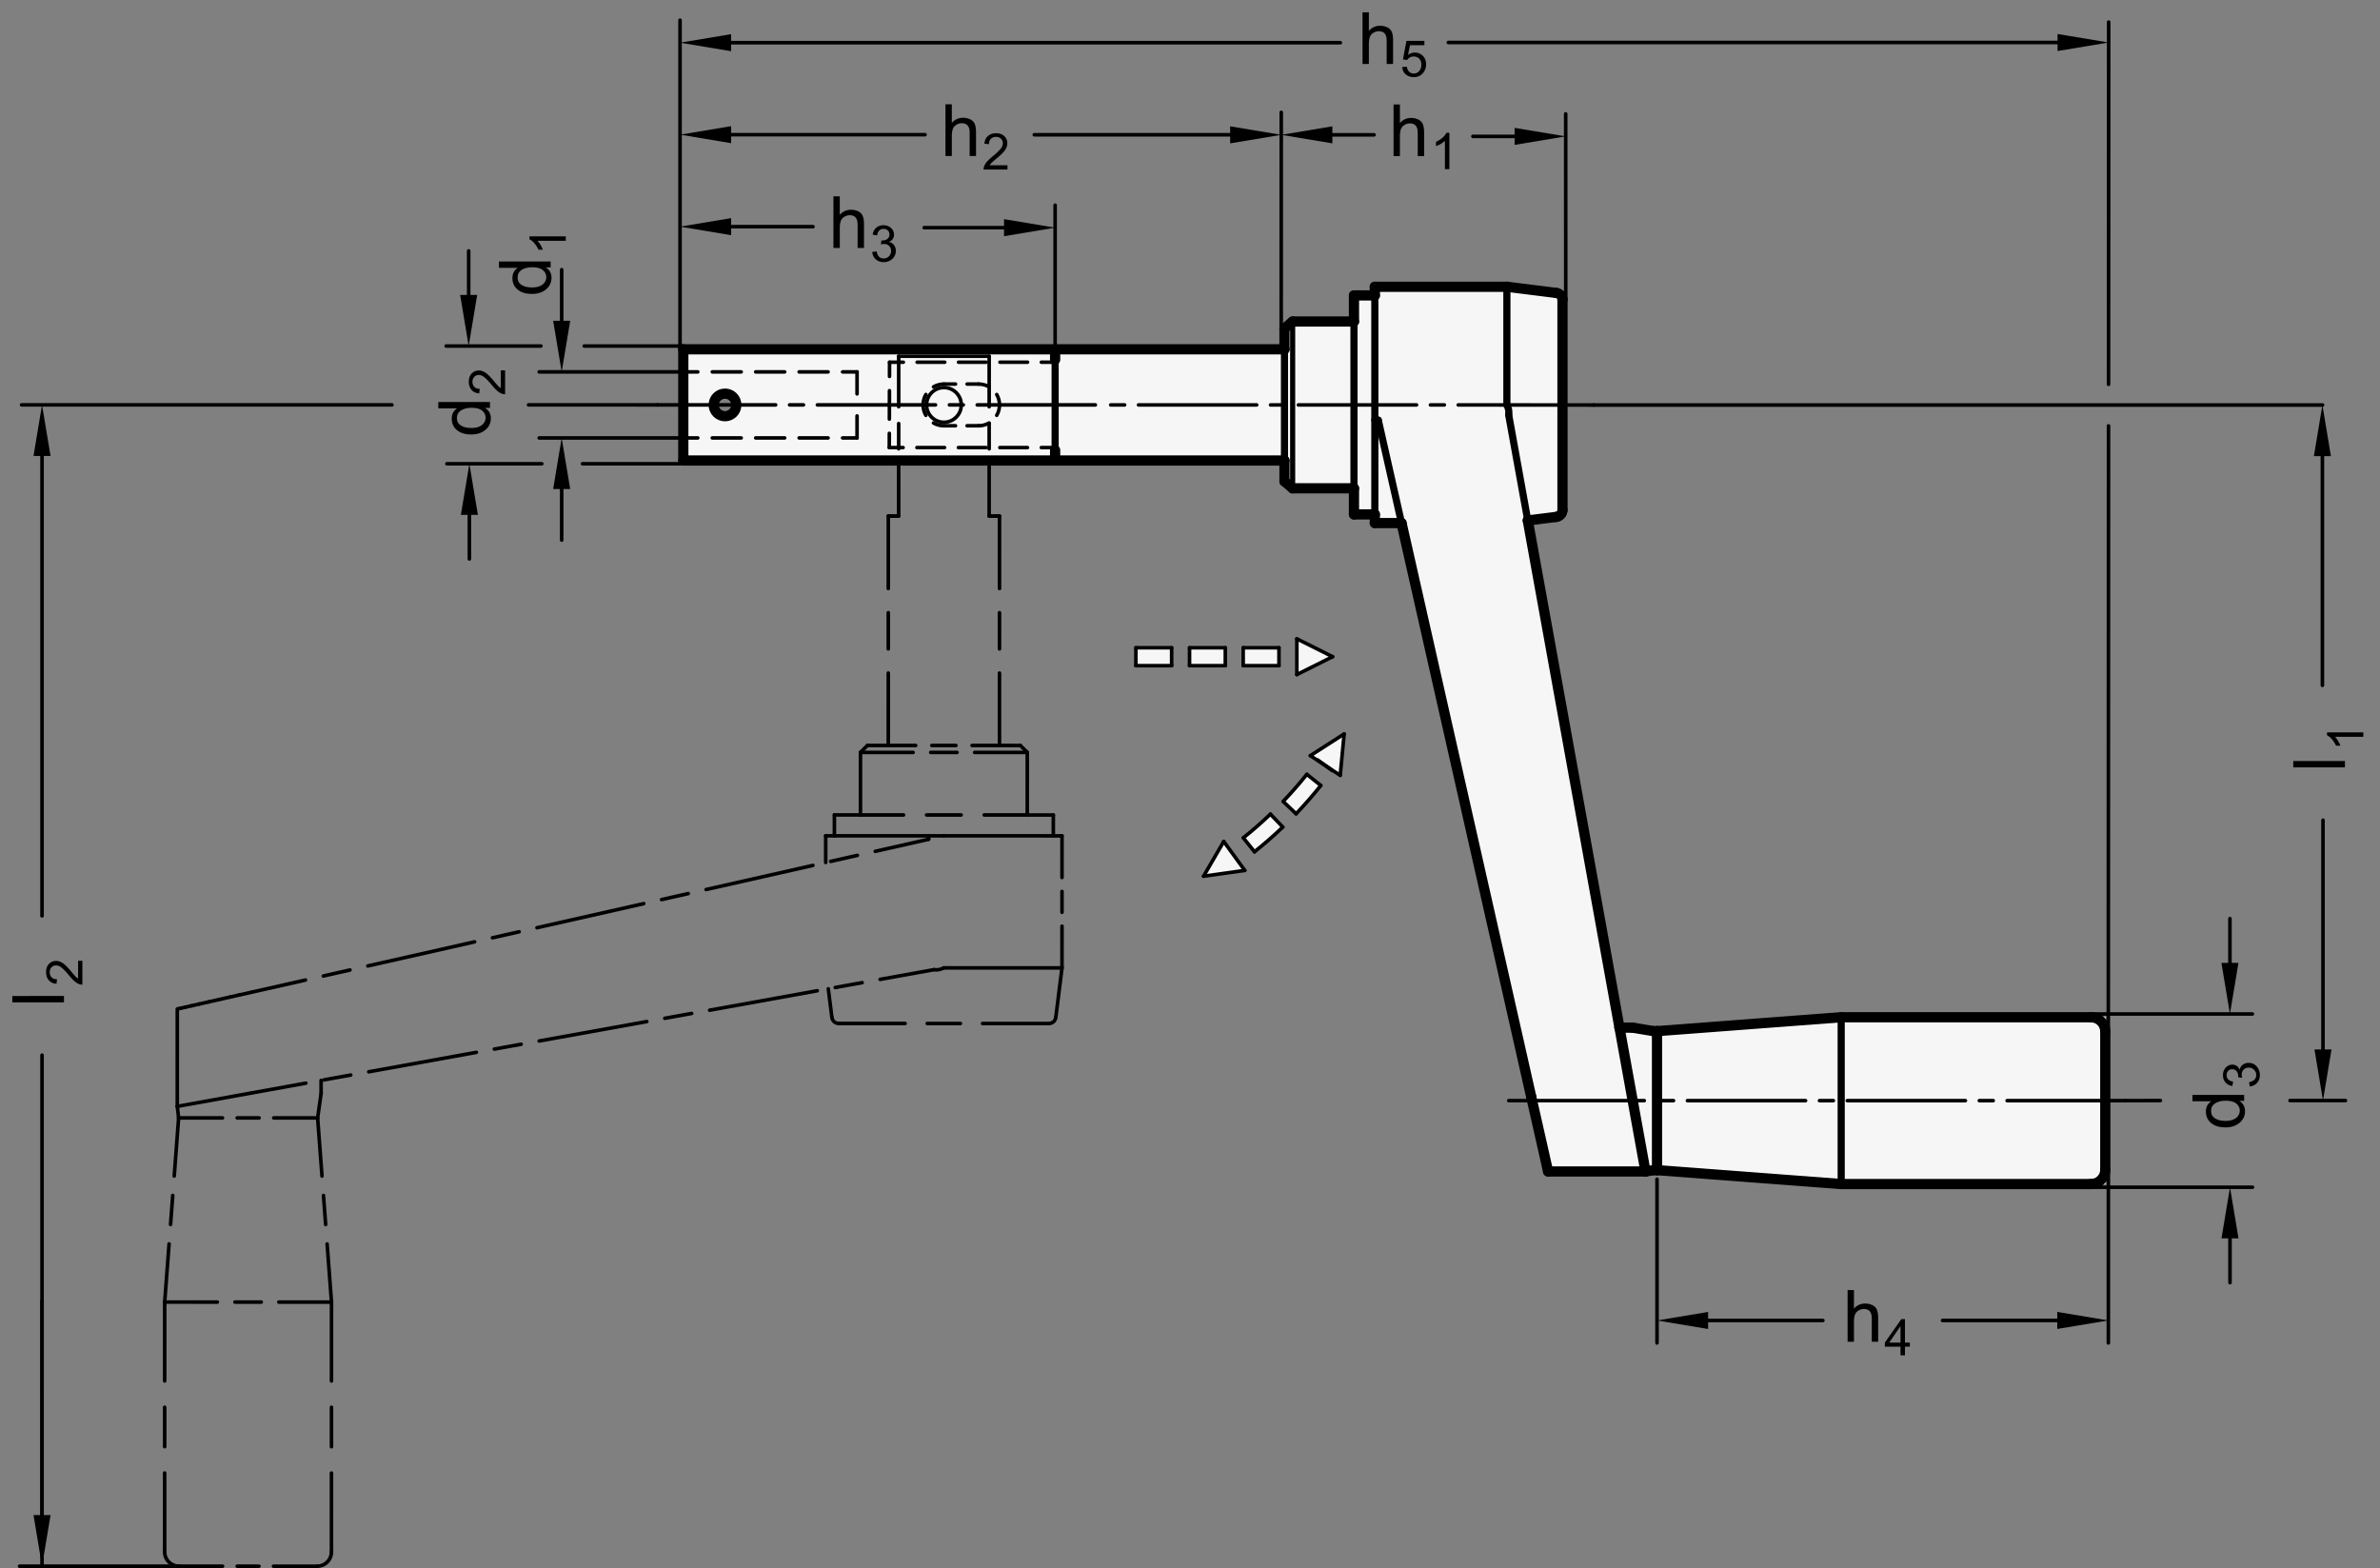 <?xml version="1.0" encoding="utf-8"?>
<!-- Generator: Adobe Illustrator 19.1.0, SVG Export Plug-In . SVG Version: 6.00 Build 0)  -->
<svg version="1.1" xmlns="http://www.w3.org/2000/svg" xmlns:xlink="http://www.w3.org/1999/xlink" x="0px" y="0px"
	 viewBox="0 0 330.041 217.432" enable-background="new 0 0 330.041 217.432" xml:space="preserve">
<rect x="0" y="0" width="330.041" height="217.432" fill="#808080" stroke="none"/>
<g id="MD_x5F_3_x5F_FUELLUNG_x5F_WS">
	<g id="LWPOLYLINE_10_">
		<polygon fill="#FFFFFF" points="186.397,101.772 181.711,104.784 185.851,107.517 		"/>
	</g>
	<g id="LWPOLYLINE_11_">
		<polygon fill="#FFFFFF" points="166.902,121.503 169.701,116.686 172.617,120.699 		"/>
	</g>
	<g id="LWPOLYLINE_12_">
		<path fill="#FFFFFF" d="M173.962,118.117l-1.546-1.939c1.301-1.037,2.555-2.133,3.757-3.283l1.714,1.793
			C176.63,115.889,175.321,117.033,173.962,118.117z"/>
	</g>
	<g id="LWPOLYLINE_13_">
		<path fill="#FFFFFF" d="M179.73,112.845l-1.793-1.714c1.15-1.203,2.245-2.456,3.283-3.757l1.939,1.546
			C182.075,110.279,180.931,111.588,179.73,112.845z"/>
	</g>
	<g id="LWPOLYLINE_14_">
		<rect x="157.515" y="89.824" fill="#FFFFFF" width="4.961" height="2.48"/>
	</g>
	<g id="LWPOLYLINE_15_">
		<rect x="164.956" y="89.824" fill="#FFFFFF" width="4.961" height="2.48"/>
	</g>
	<g id="LWPOLYLINE_16_">
		<rect x="172.396" y="89.824" fill="#FFFFFF" width="4.961" height="2.48"/>
	</g>
	<g id="LWPOLYLINE_17_">
		<polygon fill="#FFFFFF" points="184.798,91.064 179.837,93.544 179.837,88.584 		"/>
	</g>
	<g id="LWPOLYLINE_18_">
		<path fill="#FFFFFF" d="M98.979,56.148l-4.223,0v7.71h51.562h31.805v2.891l1.134,0.964h8.504v3.614h2.891v1.205h3.703
			l20.322,89.914h13.508l1.115-0.186h0.482l25.54,1.928h36.624v-23.131h-36.624l-25.54,1.928h-0.482l-2.891-0.482h-1.83
			L211.861,72.17l3.969-0.496c0.482-0.06,0.844-0.47,0.844-0.956V41.578c0-0.486-0.362-0.896-0.844-0.956l-6.866-0.858h-18.312
			v1.205h-2.891v3.614h-8.504l-1.134,0.964v2.891h-31.805H94.756v7.624l4.225,0.002c0.041-0.83,0.725-1.483,1.556-1.486
			c0.864-0.003,1.567,0.694,1.57,1.558c0.003,0.864-0.694,1.567-1.558,1.57C99.685,57.71,98.982,57.012,98.979,56.148z"/>
	</g>
</g>
<g id="MD_x5F_3_x5F_FUELLUNG_x5F_GR">
	<g id="LWPOLYLINE">
		<path fill="#F6F6F6" d="M98.979,56.148l-4.223,0v7.71h51.562h31.805v2.891l1.134,0.964h8.504v3.614h2.891v1.205h3.703
			l20.322,89.914h13.508l1.115-0.186h0.482l25.54,1.928h36.624v-23.131h-36.624l-25.54,1.928h-0.482l-2.891-0.482h-1.83
			L211.861,72.17l3.969-0.496c0.482-0.06,0.844-0.47,0.844-0.956V41.578c0-0.486-0.362-0.896-0.844-0.956l-6.866-0.858h-18.312
			v1.205h-2.891v3.614h-8.504l-1.134,0.964v2.891h-31.805H94.756v7.624l4.225,0.002c0.041-0.83,0.725-1.483,1.556-1.486
			c0.864-0.003,1.567,0.694,1.57,1.558c0.003,0.864-0.694,1.567-1.558,1.57C99.685,57.71,98.982,57.012,98.979,56.148z"/>
	</g>
	<g id="LWPOLYLINE_2_">
		<polygon fill="#F6F6F6" points="184.798,91.064 179.837,93.544 179.837,88.584 		"/>
	</g>
	<g id="LWPOLYLINE_3_">
		<rect x="172.396" y="89.824" fill="#F6F6F6" width="4.961" height="2.48"/>
	</g>
	<g id="LWPOLYLINE_4_">
		<rect x="164.956" y="89.824" fill="#F6F6F6" width="4.961" height="2.48"/>
	</g>
	<g id="LWPOLYLINE_5_">
		<rect x="157.515" y="89.824" fill="#F6F6F6" width="4.961" height="2.48"/>
	</g>
	<g id="LWPOLYLINE_6_">
		<path fill="#F6F6F6" d="M179.73,112.845l-1.793-1.714c1.15-1.203,2.245-2.456,3.283-3.757l1.939,1.546
			C182.075,110.279,180.931,111.588,179.73,112.845z"/>
	</g>
	<g id="LWPOLYLINE_7_">
		<path fill="#F6F6F6" d="M173.962,118.117l-1.546-1.939c1.301-1.037,2.555-2.133,3.757-3.283l1.714,1.793
			C176.63,115.889,175.321,117.033,173.962,118.117z"/>
	</g>
	<g id="LWPOLYLINE_8_">
		<polygon fill="#F6F6F6" points="166.902,121.503 169.701,116.686 172.617,120.699 		"/>
	</g>
	<g id="LWPOLYLINE_9_">
		<polygon fill="#F6F6F6" points="186.397,101.772 181.711,104.784 185.851,107.517 		"/>
	</g>
</g>
<g id="MD_x5F_1_x5F_100">
	<g id="LINE">
		
			<line fill="none" stroke="#000000" stroke-width="1.417" stroke-linecap="round" stroke-linejoin="round" stroke-miterlimit="10" x1="211.861" y1="72.17" x2="215.83" y2="71.674"/>
	</g>
	<g id="LINE_1_">
		
			<line fill="none" stroke="#000000" stroke-width="1.417" stroke-linecap="round" stroke-linejoin="round" stroke-miterlimit="10" x1="215.83" y1="40.622" x2="208.964" y2="39.764"/>
	</g>
	<g id="LINE_2_">
		
			<line fill="none" stroke="#000000" stroke-width="1.417" stroke-linecap="round" stroke-linejoin="round" stroke-miterlimit="10" x1="208.964" y1="39.764" x2="190.652" y2="39.764"/>
	</g>
	<g id="LINE_3_">
		
			<line fill="none" stroke="#000000" stroke-width="1.417" stroke-linecap="round" stroke-linejoin="round" stroke-miterlimit="10" x1="190.652" y1="72.532" x2="194.355" y2="72.532"/>
	</g>
	<g id="ARC">
		
			<path fill="none" stroke="#000000" stroke-width="1.417" stroke-linecap="round" stroke-linejoin="round" stroke-miterlimit="10" d="
			M215.83,71.674c0.482-0.06,0.844-0.47,0.844-0.956"/>
	</g>
	<g id="ARC_1_">
		
			<path fill="none" stroke="#000000" stroke-width="1.417" stroke-linecap="round" stroke-linejoin="round" stroke-miterlimit="10" d="
			M216.674,41.578c0-0.486-0.362-0.896-0.844-0.956"/>
	</g>
	<g id="LINE_4_">
		
			<line fill="none" stroke="#000000" stroke-width="1.417" stroke-linecap="round" stroke-linejoin="round" stroke-miterlimit="10" x1="187.76" y1="71.328" x2="190.652" y2="71.328"/>
	</g>
	<g id="LINE_5_">
		
			<line fill="none" stroke="#000000" stroke-width="1.417" stroke-linecap="round" stroke-linejoin="round" stroke-miterlimit="10" x1="190.652" y1="40.969" x2="187.76" y2="40.969"/>
	</g>
	<g id="LINE_6_">
		
			<line fill="none" stroke="#000000" stroke-width="1.417" stroke-linecap="round" stroke-linejoin="round" stroke-miterlimit="10" x1="214.678" y1="162.446" x2="228.179" y2="162.446"/>
	</g>
	<g id="LINE_7_">
		
			<line fill="none" stroke="#000000" stroke-width="1.417" stroke-linecap="round" stroke-linejoin="round" stroke-miterlimit="10" x1="228.186" y1="162.446" x2="229.301" y2="162.26"/>
	</g>
	<g id="LINE_8_">
		
			<line fill="none" stroke="#000000" stroke-width="1.417" stroke-linecap="round" stroke-linejoin="round" stroke-miterlimit="10" x1="229.301" y1="142.985" x2="226.409" y2="142.503"/>
	</g>
	<g id="LINE_9_">
		
			<line fill="none" stroke="#000000" stroke-width="1.417" stroke-linecap="round" stroke-linejoin="round" stroke-miterlimit="10" x1="226.409" y1="142.503" x2="224.579" y2="142.503"/>
	</g>
	<g id="LINE_10_">
		
			<line fill="none" stroke="#000000" stroke-width="1.417" stroke-linecap="round" stroke-linejoin="round" stroke-miterlimit="10" x1="179.256" y1="67.713" x2="187.76" y2="67.713"/>
	</g>
	<g id="LINE_11_">
		
			<line fill="none" stroke="#000000" stroke-width="1.417" stroke-linecap="round" stroke-linejoin="round" stroke-miterlimit="10" x1="187.76" y1="44.583" x2="179.256" y2="44.583"/>
	</g>
	<g id="LINE_12_">
		
			<line fill="none" stroke="#000000" stroke-width="1.417" stroke-linecap="round" stroke-linejoin="round" stroke-miterlimit="10" x1="179.256" y1="44.583" x2="178.123" y2="45.547"/>
	</g>
	<g id="LINE_13_">
		
			<line fill="none" stroke="#000000" stroke-width="1.417" stroke-linecap="round" stroke-linejoin="round" stroke-miterlimit="10" x1="178.123" y1="66.75" x2="179.256" y2="67.713"/>
	</g>
	<g id="LINE_14_">
		
			<line fill="none" stroke="#000000" stroke-width="1.417" stroke-linecap="round" stroke-linejoin="round" stroke-miterlimit="10" x1="255.323" y1="164.188" x2="289.962" y2="164.188"/>
	</g>
	<g id="LINE_15_">
		
			<line fill="none" stroke="#000000" stroke-width="1.417" stroke-linecap="round" stroke-linejoin="round" stroke-miterlimit="10" x1="289.962" y1="141.057" x2="255.323" y2="141.057"/>
	</g>
	<g id="LINE_16_">
		
			<line fill="none" stroke="#000000" stroke-width="1.417" stroke-linecap="round" stroke-linejoin="round" stroke-miterlimit="10" x1="255.323" y1="141.057" x2="229.782" y2="142.985"/>
	</g>
	<g id="LINE_17_">
		
			<line fill="none" stroke="#000000" stroke-width="1.417" stroke-linecap="round" stroke-linejoin="round" stroke-miterlimit="10" x1="229.782" y1="162.26" x2="255.323" y2="164.188"/>
	</g>
	<g id="LINE_18_">
		
			<line fill="none" stroke="#000000" stroke-width="1.417" stroke-linecap="round" stroke-linejoin="round" stroke-miterlimit="10" x1="229.301" y1="162.26" x2="229.782" y2="162.26"/>
	</g>
	<g id="LINE_19_">
		
			<line fill="none" stroke="#000000" stroke-width="1.417" stroke-linecap="round" stroke-linejoin="round" stroke-miterlimit="10" x1="229.782" y1="142.985" x2="229.301" y2="142.985"/>
	</g>
	<g id="LINE_20_">
		
			<line fill="none" stroke="#000000" stroke-width="1.417" stroke-linecap="round" stroke-linejoin="round" stroke-miterlimit="10" x1="94.756" y1="63.858" x2="178.123" y2="63.858"/>
	</g>
	<g id="LINE_21_">
		
			<line fill="none" stroke="#000000" stroke-width="1.417" stroke-linecap="round" stroke-linejoin="round" stroke-miterlimit="10" x1="178.123" y1="48.438" x2="94.756" y2="48.438"/>
	</g>
	<g id="LINE_24_">
		
			<line fill="none" stroke="#000000" stroke-width="1.417" stroke-linecap="round" stroke-linejoin="round" stroke-miterlimit="10" x1="211.861" y1="72.17" x2="224.579" y2="142.503"/>
	</g>
	<g id="LINE_25_">
		
			<line fill="none" stroke="#000000" stroke-width="1.417" stroke-linecap="round" stroke-linejoin="round" stroke-miterlimit="10" x1="212.335" y1="152.074" x2="194.355" y2="72.532"/>
	</g>
	<g id="LINE_27_">
		
			<line fill="none" stroke="#000000" stroke-width="1.417" stroke-linecap="round" stroke-linejoin="round" stroke-miterlimit="10" x1="190.652" y1="40.969" x2="190.652" y2="39.764"/>
	</g>
	<g id="LINE_28_">
		
			<line fill="none" stroke="#000000" stroke-width="1.417" stroke-linecap="round" stroke-linejoin="round" stroke-miterlimit="10" x1="190.652" y1="72.532" x2="190.652" y2="71.328"/>
	</g>
	<g id="LINE_29_">
		
			<line fill="none" stroke="#000000" stroke-width="1.417" stroke-linecap="round" stroke-linejoin="round" stroke-miterlimit="10" x1="216.674" y1="70.718" x2="216.674" y2="41.578"/>
	</g>
	<g id="LINE_30_">
		
			<line fill="none" stroke="#000000" stroke-width="1.417" stroke-linecap="round" stroke-linejoin="round" stroke-miterlimit="10" x1="187.76" y1="71.328" x2="187.76" y2="67.713"/>
	</g>
	<g id="LINE_31_">
		
			<line fill="none" stroke="#000000" stroke-width="1.417" stroke-linecap="round" stroke-linejoin="round" stroke-miterlimit="10" x1="187.76" y1="44.583" x2="187.76" y2="40.969"/>
	</g>
	<g id="LINE_32_">
		
			<line fill="none" stroke="#000000" stroke-width="1.417" stroke-linecap="round" stroke-linejoin="round" stroke-miterlimit="10" x1="224.579" y1="142.503" x2="228.186" y2="162.446"/>
	</g>
	<g id="SPLINE_1_">
		
			<path fill="none" stroke="#000000" stroke-width="1.417" stroke-linecap="round" stroke-linejoin="round" stroke-miterlimit="10" d="
			M214.678,162.439c-0.005-0.02-0.009-0.04-0.025-0.111c-0.017-0.076-0.047-0.209-0.086-0.38c-0.039-0.171-0.086-0.381-0.142-0.63
			c-0.056-0.249-0.122-0.538-0.195-0.861c-0.073-0.323-0.154-0.68-0.241-1.067c-0.09-0.397-0.187-0.825-0.289-1.279
			c-0.104-0.459-0.213-0.944-0.327-1.447c-0.114-0.504-0.232-1.026-0.353-1.561c-0.091-0.401-0.183-0.808-0.276-1.219
			c-0.094-0.417-0.19-0.839-0.409-1.809"/>
	</g>
	<g id="LINE_34_">
		
			<line fill="none" stroke="#000000" stroke-width="1.417" stroke-linecap="round" stroke-linejoin="round" stroke-miterlimit="10" x1="178.123" y1="66.75" x2="178.123" y2="63.858"/>
	</g>
	<g id="LINE_35_">
		
			<line fill="none" stroke="#000000" stroke-width="1.417" stroke-linecap="round" stroke-linejoin="round" stroke-miterlimit="10" x1="178.123" y1="48.438" x2="178.123" y2="45.547"/>
	</g>
	<g id="LINE_36_">
		
			<line fill="none" stroke="#000000" stroke-width="1.417" stroke-linecap="round" stroke-linejoin="round" stroke-miterlimit="10" x1="291.946" y1="162.204" x2="291.946" y2="143.041"/>
	</g>
	<g id="ARC_2_">
		
			<path fill="none" stroke="#000000" stroke-width="1.417" stroke-linecap="round" stroke-linejoin="round" stroke-miterlimit="10" d="
			M289.962,164.188c1.096,0,1.984-0.888,1.984-1.984"/>
	</g>
	<g id="ARC_3_">
		
			<path fill="none" stroke="#000000" stroke-width="1.417" stroke-linecap="round" stroke-linejoin="round" stroke-miterlimit="10" d="
			M291.946,143.041c0-1.096-0.888-1.984-1.984-1.984"/>
	</g>
	<g id="LINE_38_">
		
			<line fill="none" stroke="#000000" stroke-width="1.417" stroke-linecap="round" stroke-linejoin="round" stroke-miterlimit="10" x1="146.318" y1="49.874" x2="146.318" y2="48.438"/>
	</g>
	<g id="LINE_39_">
		
			<line fill="none" stroke="#000000" stroke-width="1.417" stroke-linecap="round" stroke-linejoin="round" stroke-miterlimit="10" x1="146.318" y1="63.858" x2="146.318" y2="62.422"/>
	</g>
	<g id="LINE_40_">
		
			<line fill="none" stroke="#000000" stroke-width="1.417" stroke-linecap="round" stroke-linejoin="round" stroke-miterlimit="10" x1="94.756" y1="63.858" x2="94.756" y2="48.438"/>
	</g>
	<g id="SPLINE_2_">
		
			<path fill="none" stroke="#000000" stroke-width="1.417" stroke-linecap="round" stroke-linejoin="round" stroke-miterlimit="10" d="
			M102.105,56.148c0,0.104-0.01,0.206-0.03,0.306c-0.02,0.1-0.05,0.2-0.09,0.295s-0.087,0.185-0.144,0.27
			c-0.057,0.085-0.123,0.165-0.195,0.237c-0.144,0.144-0.318,0.261-0.507,0.339s-0.395,0.12-0.6,0.12
			c-0.102,0-0.207-0.01-0.307-0.03c-0.101-0.02-0.198-0.05-0.293-0.089c-0.19-0.079-0.362-0.194-0.508-0.339
			c-0.073-0.073-0.137-0.152-0.194-0.236s-0.106-0.176-0.145-0.271c-0.039-0.095-0.069-0.192-0.089-0.293s-0.03-0.205-0.031-0.307
			c0-0.205,0.041-0.411,0.119-0.6c0.039-0.094,0.088-0.186,0.145-0.271c0.057-0.085,0.122-0.164,0.194-0.236
			c0.072-0.072,0.152-0.138,0.237-0.195c0.085-0.057,0.175-0.105,0.27-0.144c0.19-0.079,0.394-0.12,0.601-0.12
			c0.103,0,0.205,0.01,0.306,0.03s0.2,0.05,0.295,0.089c0.095,0.039,0.185,0.087,0.27,0.144s0.165,0.123,0.237,0.195
			c0.144,0.144,0.261,0.318,0.339,0.506C102.063,55.735,102.105,55.941,102.105,56.148z"/>
	</g>
	<g id="LINE_96_">
		
			<line fill="none" stroke="#000000" stroke-width="1.417" stroke-linecap="round" stroke-linejoin="round" stroke-miterlimit="10" x1="229.782" y1="142.985" x2="229.782" y2="162.26"/>
	</g>
</g>
<g id="MD_x5F_1_x5F_070">
	<g id="LINE_22_">
		
			<line fill="none" stroke="#000000" stroke-width="0.992" stroke-linecap="round" stroke-linejoin="round" stroke-miterlimit="10" x1="191.129" y1="58.26" x2="190.652" y2="58.26"/>
	</g>
	<g id="LINE_23_">
		
			<line fill="none" stroke="#000000" stroke-width="0.992" stroke-linecap="round" stroke-linejoin="round" stroke-miterlimit="10" x1="190.652" y1="71.328" x2="190.652" y2="40.969"/>
	</g>
	<g id="SPLINE">
		
			<path fill="none" stroke="#000000" stroke-width="0.992" stroke-linecap="round" stroke-linejoin="round" stroke-miterlimit="10" d="
			M208.964,56.148c0.11,0.212,0.192,0.434,0.237,0.668s0.049,0.472,0.012,0.707"/>
	</g>
	<g id="LINE_26_">
		
			<line fill="none" stroke="#000000" stroke-width="0.992" stroke-linecap="round" stroke-linejoin="round" stroke-miterlimit="10" x1="208.964" y1="56.148" x2="208.964" y2="39.764"/>
	</g>
	<g id="LINE_37_">
		
			<line fill="none" stroke="#000000" stroke-width="0.992" stroke-linecap="round" stroke-linejoin="round" stroke-miterlimit="10" x1="255.323" y1="164.188" x2="255.323" y2="141.057"/>
	</g>
	<g id="LINE_41_">
		
			<line fill="none" stroke="#000000" stroke-width="0.992" stroke-linecap="round" stroke-linejoin="round" stroke-miterlimit="10" x1="146.318" y1="49.773" x2="146.318" y2="48.438"/>
	</g>
	<g id="LINE_43_">
		
			<line fill="none" stroke="#000000" stroke-width="0.992" stroke-linecap="round" stroke-linejoin="round" stroke-miterlimit="10" x1="146.318" y1="63.858" x2="146.318" y2="62.523"/>
	</g>
	<g id="LINE_45_">
		
			<line fill="none" stroke="#000000" stroke-width="0.992" stroke-linecap="round" stroke-linejoin="round" stroke-miterlimit="10" x1="146.318" y1="49.874" x2="146.318" y2="62.422"/>
	</g>
	<g id="LINE_93_">
		
			<line fill="none" stroke="#000000" stroke-width="0.992" stroke-linecap="round" stroke-linejoin="round" stroke-miterlimit="10" x1="187.76" y1="67.713" x2="187.76" y2="44.583"/>
	</g>
	<g id="LINE_94_">
		
			<line fill="none" stroke="#000000" stroke-width="0.992" stroke-linecap="round" stroke-linejoin="round" stroke-miterlimit="10" x1="211.861" y1="72.17" x2="209.212" y2="57.523"/>
	</g>
	<g id="LINE_95_">
		
			<line fill="none" stroke="#000000" stroke-width="0.992" stroke-linecap="round" stroke-linejoin="round" stroke-miterlimit="10" x1="194.355" y1="72.532" x2="191.129" y2="58.26"/>
	</g>
	<g id="LINE_97_">
		
			<line fill="none" stroke="#000000" stroke-width="0.992" stroke-linecap="round" stroke-linejoin="round" stroke-miterlimit="10" x1="178.123" y1="63.858" x2="178.123" y2="48.438"/>
	</g>
</g>
<g id="MD_x5F_1_x5F_050">
	<g id="LINE_33_">
		
			<line fill="none" stroke="#000000" stroke-width="0.709" stroke-linecap="round" stroke-linejoin="round" stroke-miterlimit="10" x1="179.256" y1="67.713" x2="179.256" y2="44.583"/>
	</g>
</g>
<g id="MD_x5F_1_x5F_VERDECKT">
	<g id="LINE_42_">
		<path d="M146.318,50.475h-1.914c-0.137,0-0.248-0.111-0.248-0.248s0.111-0.248,0.248-0.248h1.914c0.137,0,0.248,0.111,0.248,0.248
			S146.455,50.475,146.318,50.475z M142.491,50.475h-3.827c-0.137,0-0.248-0.111-0.248-0.248s0.111-0.248,0.248-0.248h3.827
			c0.137,0,0.248,0.111,0.248,0.248S142.628,50.475,142.491,50.475z M136.75,50.475h-3.827c-0.137,0-0.248-0.111-0.248-0.248
			s0.111-0.248,0.248-0.248h3.827c0.137,0,0.248,0.111,0.248,0.248S136.888,50.475,136.75,50.475z M131.01,50.475h-3.827
			c-0.137,0-0.248-0.111-0.248-0.248s0.111-0.248,0.248-0.248h3.827c0.137,0,0.248,0.111,0.248,0.248S131.147,50.475,131.01,50.475z
			 M125.27,50.475h-1.914c-0.137,0-0.248-0.111-0.248-0.248s0.111-0.248,0.248-0.248h1.914c0.137,0,0.248,0.111,0.248,0.248
			S125.407,50.475,125.27,50.475z"/>
	</g>
	<g id="LINE_44_">
		<path d="M123.32,62.312C123.319,62.312,123.319,62.312,123.32,62.312c-0.138,0-0.249-0.112-0.248-0.249l0.006-1.973
			c0-0.137,0.111-0.247,0.248-0.247c0,0,0,0,0.001,0c0.137,0,0.248,0.112,0.247,0.249l-0.006,1.973
			C123.567,62.202,123.457,62.312,123.32,62.312z M123.332,58.366C123.332,58.366,123.332,58.366,123.332,58.366
			c-0.138,0-0.249-0.112-0.248-0.249l0.012-3.945c0-0.137,0.111-0.247,0.248-0.247c0,0,0,0,0.001,0c0.137,0,0.248,0.112,0.247,0.249
			l-0.012,3.945C123.58,58.256,123.469,58.366,123.332,58.366z M123.35,52.448C123.35,52.448,123.35,52.448,123.35,52.448
			c-0.138,0-0.249-0.112-0.248-0.249l0.006-1.973c0-0.137,0.111-0.247,0.248-0.247c0,0,0,0,0.001,0c0.137,0,0.248,0.112,0.247,0.249
			l-0.006,1.973C123.598,52.337,123.487,52.448,123.35,52.448z"/>
	</g>
	<g id="CIRCLE">
		<g>
			<path d="M128.49,56.396c-0.07,0-0.13-0.03-0.18-0.07c-0.04-0.05-0.07-0.11-0.07-0.18c0-0.06,0.03-0.13,0.07-0.17
				c0.09-0.09,0.26-0.1,0.35,0c0.05,0.04,0.08,0.11,0.08,0.17c0,0.07-0.03,0.13-0.08,0.18
				C128.62,56.366,128.55,56.396,128.49,56.396z"/>
			<path d="M130.897,58.806c-1.465,0-2.658-1.192-2.658-2.658s1.192-2.657,2.658-2.657s2.657,1.192,2.657,2.657
				S132.363,58.806,130.897,58.806z M130.897,53.987c-1.192,0-2.162,0.969-2.162,2.161s0.97,2.162,2.162,2.162
				s2.161-0.97,2.161-2.162S132.089,53.987,130.897,53.987z"/>
		</g>
	</g>
	<g id="LINE_46_">
		<path d="M118.85,60.974c-0.137,0-0.248-0.111-0.248-0.248v-3.052c0-0.137,0.111-0.248,0.248-0.248s0.248,0.111,0.248,0.248v3.052
			C119.098,60.863,118.987,60.974,118.85,60.974z M118.85,54.87c-0.137,0-0.248-0.111-0.248-0.248V51.57
			c0-0.137,0.111-0.248,0.248-0.248s0.248,0.111,0.248,0.248v3.052C119.098,54.759,118.987,54.87,118.85,54.87z"/>
	</g>
	<g id="ARC_4_">
		<path d="M130.897,59.288L130.897,59.288c-0.554,0-1.097-0.146-1.573-0.421c-0.118-0.069-0.159-0.221-0.09-0.339
			c0.069-0.119,0.22-0.159,0.339-0.09c0.4,0.232,0.858,0.354,1.324,0.355c0.137,0,0.248,0.111,0.248,0.248
			C131.146,59.177,131.034,59.288,130.897,59.288z M128.392,57.84c-0.085,0-0.169-0.044-0.215-0.124
			c-0.274-0.475-0.419-1.017-0.419-1.568c0-0.552,0.146-1.096,0.421-1.571c0.068-0.119,0.22-0.16,0.339-0.09
			c0.118,0.068,0.159,0.22,0.09,0.339c-0.231,0.399-0.354,0.857-0.354,1.322c0,0.464,0.122,0.921,0.353,1.32
			c0.068,0.119,0.028,0.27-0.091,0.339C128.477,57.83,128.435,57.84,128.392,57.84z M129.452,53.892
			c-0.085,0-0.169-0.044-0.215-0.124c-0.068-0.118-0.028-0.27,0.091-0.339c0.475-0.274,1.018-0.42,1.569-0.42
			c0.137,0,0.248,0.111,0.248,0.248s-0.111,0.248-0.248,0.248c-0.465,0-0.921,0.122-1.321,0.354
			C129.537,53.881,129.495,53.892,129.452,53.892z"/>
	</g>
	<g id="LINE_47_">
		<path d="M135.716,59.288h-1.606c-0.137,0-0.248-0.111-0.248-0.248s0.111-0.248,0.248-0.248h1.606c0.137,0,0.248,0.111,0.248,0.248
			S135.854,59.288,135.716,59.288z M132.504,59.288h-1.606c-0.137,0-0.248-0.111-0.248-0.248s0.111-0.248,0.248-0.248h1.606
			c0.137,0,0.248,0.111,0.248,0.248S132.641,59.288,132.504,59.288z"/>
	</g>
	<g id="ARC_5_">
		<path d="M135.716,59.288c-0.137,0-0.248-0.111-0.248-0.248s0.111-0.248,0.248-0.248c0.465,0,0.921-0.122,1.321-0.354
			c0.117-0.068,0.269-0.029,0.339,0.091c0.068,0.118,0.028,0.27-0.091,0.339C136.811,59.142,136.268,59.288,135.716,59.288z
			 M138.22,57.843c-0.042,0-0.085-0.011-0.124-0.033c-0.119-0.069-0.159-0.221-0.091-0.339c0.231-0.4,0.354-0.857,0.354-1.323
			c0-0.464-0.122-0.92-0.353-1.32c-0.068-0.119-0.028-0.27,0.091-0.339c0.116-0.069,0.27-0.028,0.339,0.091
			c0.274,0.475,0.419,1.017,0.419,1.568c0,0.552-0.146,1.096-0.42,1.571C138.389,57.798,138.306,57.843,138.22,57.843z
			 M137.164,53.893c-0.042,0-0.085-0.011-0.125-0.033c-0.4-0.232-0.857-0.354-1.323-0.354c-0.137,0-0.248-0.111-0.248-0.248
			s0.111-0.248,0.248-0.248c0.552,0,1.096,0.146,1.572,0.421c0.118,0.069,0.159,0.221,0.09,0.339
			C137.332,53.848,137.249,53.893,137.164,53.893z"/>
	</g>
	<g id="LINE_48_">
		<path d="M135.716,53.505h-1.606c-0.137,0-0.248-0.111-0.248-0.248s0.111-0.248,0.248-0.248h1.606c0.137,0,0.248,0.111,0.248,0.248
			S135.854,53.505,135.716,53.505z M132.504,53.505h-1.606c-0.137,0-0.248-0.111-0.248-0.248s0.111-0.248,0.248-0.248h1.606
			c0.137,0,0.248,0.111,0.248,0.248S132.641,53.505,132.504,53.505z"/>
	</g>
	<g id="LINE_49_">
		<path d="M118.85,60.974h-2.008c-0.137,0-0.248-0.111-0.248-0.248s0.111-0.248,0.248-0.248h2.008c0.137,0,0.248,0.111,0.248,0.248
			S118.987,60.974,118.85,60.974z M114.834,60.974h-4.016c-0.137,0-0.248-0.111-0.248-0.248s0.111-0.248,0.248-0.248h4.016
			c0.137,0,0.248,0.111,0.248,0.248S114.971,60.974,114.834,60.974z M108.811,60.974h-4.016c-0.137,0-0.248-0.111-0.248-0.248
			s0.111-0.248,0.248-0.248h4.016c0.137,0,0.248,0.111,0.248,0.248S108.948,60.974,108.811,60.974z M102.787,60.974h-4.016
			c-0.137,0-0.248-0.111-0.248-0.248s0.111-0.248,0.248-0.248h4.016c0.137,0,0.248,0.111,0.248,0.248S102.924,60.974,102.787,60.974
			z M96.764,60.974h-2.008c-0.137,0-0.248-0.111-0.248-0.248s0.111-0.248,0.248-0.248h2.008c0.137,0,0.248,0.111,0.248,0.248
			S96.901,60.974,96.764,60.974z"/>
	</g>
	<g id="LINE_50_">
		<path d="M118.85,51.818h-2.008c-0.137,0-0.248-0.111-0.248-0.248s0.111-0.248,0.248-0.248h2.008c0.137,0,0.248,0.111,0.248,0.248
			S118.987,51.818,118.85,51.818z M114.834,51.818h-4.016c-0.137,0-0.248-0.111-0.248-0.248s0.111-0.248,0.248-0.248h4.016
			c0.137,0,0.248,0.111,0.248,0.248S114.972,51.818,114.834,51.818z M108.811,51.818h-4.016c-0.137,0-0.248-0.111-0.248-0.248
			s0.111-0.248,0.248-0.248h4.016c0.137,0,0.248,0.111,0.248,0.248S108.948,51.818,108.811,51.818z M102.788,51.818h-4.016
			c-0.137,0-0.248-0.111-0.248-0.248s0.111-0.248,0.248-0.248h4.016c0.137,0,0.248,0.111,0.248,0.248S102.925,51.818,102.788,51.818
			z M96.764,51.818h-2.008c-0.137,0-0.248-0.111-0.248-0.248s0.111-0.248,0.248-0.248h2.008c0.137,0,0.248,0.111,0.248,0.248
			S96.901,51.818,96.764,51.818z"/>
	</g>
	<g id="LINE_185_">
		<path d="M146.318,62.312h-1.917c-0.137,0-0.248-0.111-0.248-0.248s0.111-0.248,0.248-0.248h1.917c0.137,0,0.248,0.111,0.248,0.248
			S146.455,62.312,146.318,62.312z M142.485,62.312h-3.833c-0.137,0-0.248-0.111-0.248-0.248s0.111-0.248,0.248-0.248h3.833
			c0.137,0,0.248,0.111,0.248,0.248S142.622,62.312,142.485,62.312z M136.735,62.312h-3.833c-0.137,0-0.248-0.111-0.248-0.248
			s0.111-0.248,0.248-0.248h3.833c0.137,0,0.248,0.111,0.248,0.248S136.873,62.312,136.735,62.312z M130.986,62.312h-3.833
			c-0.137,0-0.248-0.111-0.248-0.248s0.111-0.248,0.248-0.248h3.833c0.137,0,0.248,0.111,0.248,0.248S131.123,62.312,130.986,62.312
			z M125.236,62.312h-1.917c-0.137,0-0.248-0.111-0.248-0.248s0.111-0.248,0.248-0.248h1.917c0.137,0,0.248,0.111,0.248,0.248
			S125.374,62.312,125.236,62.312z"/>
	</g>
</g>
<g id="MD_x5F_2_x5F_MITTELLINIE">
	<g id="LINE_51_">
		<path d="M115.358,141.326c-0.123,0-0.23-0.092-0.246-0.218l-0.496-3.969c-0.017-0.136,0.08-0.26,0.215-0.276
			c0.134-0.014,0.26,0.079,0.277,0.216l0.496,3.969c0.017,0.136-0.08,0.26-0.215,0.276
			C115.379,141.325,115.368,141.326,115.358,141.326z"/>
	</g>
	<g id="LINE_52_">
		<path d="M146.411,141.331c-0.01,0-0.021-0.001-0.031-0.002c-0.136-0.017-0.232-0.141-0.215-0.277l0.859-6.866
			c0.017-0.136,0.144-0.231,0.277-0.215c0.136,0.017,0.232,0.141,0.215,0.277l-0.859,6.866
			C146.641,141.239,146.534,141.331,146.411,141.331z"/>
	</g>
	<g id="LINE_53_">
		<path d="M147.27,134.464L147.27,134.464c-0.137,0-0.248-0.111-0.248-0.248l0.001-5.782c0-0.137,0.111-0.248,0.248-0.248l0,0
			c0.137,0,0.248,0.111,0.248,0.248l-0.001,5.782C147.518,134.353,147.406,134.464,147.27,134.464z M147.271,126.754
			c-0.137,0-0.248-0.111-0.248-0.248v-2.892c0-0.137,0.111-0.248,0.248-0.248s0.248,0.111,0.248,0.248v2.892
			C147.519,126.643,147.408,126.754,147.271,126.754z M147.271,121.935L147.271,121.935c-0.137,0-0.248-0.111-0.248-0.248
			l0.001-5.782c0-0.137,0.111-0.248,0.248-0.248l0,0c0.137,0,0.248,0.111,0.248,0.248l-0.001,5.782
			C147.52,121.824,147.408,121.935,147.271,121.935z"/>
	</g>
	<g id="LINE_54_">
		<path d="M114.503,119.851L114.503,119.851c-0.137,0-0.248-0.111-0.248-0.248l0-3.703c0-0.137,0.111-0.248,0.248-0.248l0,0
			c0.137,0,0.248,0.111,0.248,0.248l0,3.703C114.751,119.74,114.641,119.851,114.503,119.851z"/>
	</g>
	<g id="ARC_6_">
		<path d="M116.314,142.17c-0.61,0-1.127-0.457-1.202-1.063c-0.017-0.136,0.08-0.26,0.215-0.276c0.14-0.016,0.26,0.079,0.277,0.216
			c0.044,0.357,0.35,0.627,0.71,0.627c0.137,0,0.248,0.111,0.248,0.248S116.452,142.17,116.314,142.17z"/>
	</g>
	<g id="ARC_7_">
		<path d="M145.456,142.174c-0.116-0.01-0.25-0.11-0.25-0.249c0-0.137,0.111-0.247,0.248-0.247h0c0,0,0.001,0,0.001,0
			c0.359,0,0.664-0.269,0.708-0.626c0.017-0.137,0.133-0.23,0.277-0.216c0.136,0.017,0.232,0.141,0.215,0.276
			C146.581,141.718,146.065,142.174,145.456,142.174z"/>
	</g>
	<g id="LINE_55_">
		<path d="M115.708,116.148L115.708,116.148c-0.137,0-0.248-0.111-0.248-0.248l0-2.892c0-0.137,0.111-0.248,0.248-0.248l0,0
			c0.137,0,0.248,0.111,0.248,0.248l0,2.892C115.957,116.037,115.845,116.148,115.708,116.148z"/>
	</g>
	<g id="LINE_56_">
		<path d="M146.068,116.153L146.068,116.153c-0.137,0-0.248-0.111-0.248-0.248l0-2.892c0-0.137,0.111-0.248,0.248-0.248l0,0
			c0.137,0,0.248,0.111,0.248,0.248l0,2.892C146.316,116.042,146.205,116.153,146.068,116.153z"/>
	</g>
	<g id="LINE_57_">
		<path d="M24.584,153.662L24.584,153.662c-0.137,0-0.248-0.111-0.248-0.248l0.002-13.502c0-0.137,0.111-0.248,0.248-0.248l0,0
			c0.137,0,0.248,0.111,0.248,0.248l-0.002,13.502C24.833,153.55,24.721,153.662,24.584,153.662z"/>
	</g>
	<g id="LINE_58_">
		<path d="M24.77,155.265c-0.124,0-0.231-0.093-0.246-0.22l-0.186-1.597c-0.016-0.136,0.082-0.259,0.218-0.274
			c0.132-0.019,0.26,0.081,0.275,0.218l0.186,1.597c0.016,0.136-0.082,0.259-0.218,0.274
			C24.789,155.264,24.779,155.265,24.77,155.265z"/>
	</g>
	<g id="LINE_59_">
		<path d="M44.046,155.268c-0.012,0-0.024-0.001-0.036-0.003c-0.136-0.019-0.23-0.145-0.21-0.28l0.482-3.373
			c0.02-0.136,0.148-0.229,0.281-0.21c0.136,0.019,0.23,0.145,0.21,0.28l-0.482,3.373C44.274,155.179,44.167,155.268,44.046,155.268
			z"/>
	</g>
	<g id="LINE_60_">
		<path d="M44.528,151.895c-0.137,0-0.248-0.111-0.248-0.248v-1.83c0-0.137,0.111-0.248,0.248-0.248s0.248,0.111,0.248,0.248v1.83
			C44.776,151.784,44.666,151.895,44.528,151.895z"/>
	</g>
	<g id="LINE_61_">
		<path d="M119.323,113.257L119.323,113.257c-0.137,0-0.248-0.111-0.248-0.248l0.001-8.674c0-0.137,0.111-0.248,0.248-0.248l0,0
			c0.137,0,0.248,0.111,0.248,0.248l-0.001,8.674C119.571,113.146,119.46,113.257,119.323,113.257z"/>
	</g>
	<g id="LINE_62_">
		<path d="M142.454,113.261L142.454,113.261c-0.137,0-0.248-0.111-0.248-0.248l0.001-8.674c0-0.137,0.111-0.248,0.248-0.248l0,0
			c0.137,0,0.248,0.111,0.248,0.248l-0.001,8.674C142.702,113.15,142.591,113.261,142.454,113.261z"/>
	</g>
	<g id="LINE_63_">
		<path d="M142.456,104.587c-0.063,0-0.127-0.024-0.175-0.073l-0.964-0.964c-0.097-0.097-0.097-0.254,0-0.351
			c0.097-0.097,0.254-0.097,0.351,0l0.964,0.964c0.097,0.097,0.097,0.254,0,0.351C142.583,104.563,142.519,104.587,142.456,104.587z
			"/>
	</g>
	<g id="LINE_64_">
		<path d="M119.325,104.583c-0.063,0-0.127-0.024-0.175-0.073c-0.097-0.097-0.097-0.254,0-0.351l0.964-0.964
			c0.097-0.097,0.254-0.097,0.351,0c0.097,0.097,0.097,0.254,0,0.351l-0.964,0.964C119.452,104.559,119.388,104.583,119.325,104.583
			z"/>
	</g>
	<g id="LINE_65_">
		<path d="M22.833,215.444L22.833,215.444c-0.137,0-0.248-0.111-0.248-0.248l0.001-10.938c0-0.137,0.111-0.248,0.248-0.248l0,0
			c0.137,0,0.248,0.111,0.248,0.248l-0.001,10.938C23.082,215.333,22.971,215.444,22.833,215.444z M22.835,200.86L22.835,200.86
			c-0.137,0-0.248-0.111-0.248-0.248l0.001-5.47c0-0.137,0.111-0.248,0.248-0.248l0,0c0.137,0,0.248,0.111,0.248,0.248l-0.001,5.47
			C23.083,200.749,22.972,200.86,22.835,200.86z M22.837,191.744L22.837,191.744c-0.137,0-0.248-0.111-0.248-0.248l0.001-10.938
			c0-0.137,0.111-0.248,0.248-0.248l0,0c0.137,0,0.248,0.111,0.248,0.248l-0.001,10.938
			C23.085,191.632,22.974,191.744,22.837,191.744z"/>
	</g>
	<g id="LINE_66_">
		<path d="M45.964,215.448L45.964,215.448c-0.137,0-0.248-0.111-0.248-0.248l0.001-10.938c0-0.137,0.111-0.248,0.248-0.248l0,0
			c0.137,0,0.248,0.111,0.248,0.248L46.212,215.2C46.212,215.336,46.101,215.448,45.964,215.448z M45.966,200.863L45.966,200.863
			c-0.137,0-0.248-0.111-0.248-0.248l0-5.469c0-0.137,0.111-0.248,0.248-0.248l0,0c0.137,0,0.248,0.111,0.248,0.248l0,5.469
			C46.214,200.751,46.104,200.863,45.966,200.863z M45.968,191.748L45.968,191.748c-0.137,0-0.248-0.111-0.248-0.248l0.001-10.939
			c0-0.137,0.111-0.248,0.248-0.248l0,0c0.137,0,0.248,0.111,0.248,0.248L46.216,191.5
			C46.216,191.636,46.105,191.748,45.968,191.748z"/>
	</g>
	<g id="LINE_67_">
		<path d="M45.969,180.808c-0.128,0-0.237-0.1-0.247-0.229l-0.607-8.065c-0.01-0.137,0.092-0.256,0.229-0.266
			c0.129-0.02,0.255,0.092,0.266,0.229l0.607,8.065c0.01,0.137-0.092,0.256-0.229,0.266
			C45.981,180.808,45.975,180.808,45.969,180.808z M45.159,170.054c-0.128,0-0.237-0.1-0.247-0.229l-0.303-4.032
			c-0.01-0.137,0.092-0.256,0.229-0.266c0.137-0.026,0.255,0.092,0.266,0.229l0.303,4.032c0.01,0.137-0.092,0.256-0.229,0.266
			C45.171,170.054,45.165,170.054,45.159,170.054z M44.653,163.333c-0.128,0-0.237-0.1-0.247-0.229l-0.607-8.065
			c-0.01-0.137,0.092-0.256,0.229-0.266c0.128-0.022,0.255,0.092,0.266,0.229l0.607,8.065c0.01,0.137-0.092,0.256-0.229,0.266
			C44.666,163.333,44.659,163.333,44.653,163.333z"/>
	</g>
	<g id="LINE_68_">
		<path d="M22.839,180.805c-0.006,0-0.013,0-0.019-0.001c-0.137-0.01-0.239-0.129-0.229-0.266l0.61-8.065
			c0.011-0.137,0.13-0.253,0.266-0.229c0.137,0.01,0.239,0.129,0.229,0.266l-0.61,8.065
			C23.076,180.706,22.967,180.805,22.839,180.805z M23.652,170.051c-0.006,0-0.013,0-0.019-0.001
			c-0.137-0.01-0.239-0.129-0.229-0.266l0.305-4.032c0.011-0.137,0.13-0.25,0.266-0.229c0.137,0.01,0.239,0.129,0.229,0.266
			l-0.305,4.032C23.889,169.952,23.781,170.051,23.652,170.051z M24.161,163.331c-0.006,0-0.013,0-0.019-0.001
			c-0.137-0.01-0.239-0.129-0.229-0.266l0.61-8.065c0.011-0.138,0.135-0.246,0.266-0.229c0.137,0.01,0.239,0.129,0.229,0.266
			l-0.61,8.065C24.397,163.231,24.289,163.331,24.161,163.331z"/>
	</g>
	<g id="LINE_69_">
		<path d="M138.601,103.623L138.601,103.623c-0.137,0-0.248-0.111-0.248-0.248l0.001-10.043c0-0.137,0.111-0.248,0.248-0.248l0,0
			c0.137,0,0.248,0.111,0.248,0.248l-0.001,10.043C138.849,103.512,138.738,103.623,138.601,103.623z M138.603,90.231
			L138.603,90.231c-0.137,0-0.248-0.111-0.248-0.248l0.001-5.022c0-0.137,0.111-0.248,0.248-0.248l0,0
			c0.137,0,0.248,0.111,0.248,0.248l-0.001,5.022C138.851,90.121,138.739,90.231,138.603,90.231z M138.604,81.862L138.604,81.862
			c-0.137,0-0.248-0.111-0.248-0.248l0.001-10.044c0-0.137,0.111-0.248,0.248-0.248l0,0c0.137,0,0.248,0.111,0.248,0.248
			l-0.001,10.044C138.852,81.751,138.741,81.862,138.604,81.862z"/>
	</g>
	<g id="LINE_70_">
		<path d="M123.18,103.62L123.18,103.62c-0.137,0-0.248-0.111-0.248-0.248l0.001-10.044c0-0.137,0.111-0.248,0.248-0.248l0,0
			c0.137,0,0.248,0.111,0.248,0.248l-0.001,10.044C123.428,103.509,123.317,103.62,123.18,103.62z M123.182,90.229L123.182,90.229
			c-0.137,0-0.248-0.111-0.248-0.248l0-5.022c0-0.137,0.111-0.248,0.248-0.248l0,0c0.137,0,0.248,0.111,0.248,0.248l0,5.022
			C123.43,90.118,123.319,90.229,123.182,90.229z M123.184,81.859L123.184,81.859c-0.137,0-0.248-0.111-0.248-0.248l0.001-10.043
			c0-0.137,0.111-0.248,0.248-0.248l0,0c0.137,0,0.248,0.111,0.248,0.248l-0.001,10.043
			C123.432,81.748,123.32,81.859,123.184,81.859z"/>
	</g>
	<g id="LINE_71_">
		<path d="M128.776,116.627c-0.137,0-0.248-0.111-0.248-0.248v-0.478c0-0.137,0.111-0.248,0.248-0.248s0.248,0.111,0.248,0.248
			v0.478C129.024,116.516,128.914,116.627,128.776,116.627z"/>
	</g>
	<g id="LINE_72_">
		<path d="M130.888,116.151L130.888,116.151l-2.112-0.001c-0.137,0-0.248-0.111-0.248-0.248s0.111-0.248,0.248-0.248l0,0
			l2.112,0.001c0.137,0,0.248,0.111,0.248,0.248S131.025,116.151,130.888,116.151z"/>
	</g>
	<g id="SPLINE_3_">
		<path d="M129.83,134.736c-0.12,0-0.239-0.01-0.358-0.028c-0.136-0.021-0.228-0.148-0.207-0.284
			c0.022-0.135,0.159-0.223,0.284-0.206c0.206,0.032,0.416,0.029,0.621-0.01c0.2-0.038,0.396-0.107,0.602-0.214
			c0.123-0.062,0.271-0.016,0.334,0.107c0.063,0.121,0.015,0.271-0.106,0.334c-0.249,0.128-0.49,0.213-0.736,0.26
			C130.12,134.722,129.975,134.736,129.83,134.736z"/>
	</g>
	<g id="LINE_73_">
		<path d="M34.956,151.794c-0.118,0-0.222-0.084-0.244-0.204c-0.024-0.135,0.065-0.264,0.2-0.288l7.466-1.349
			c0.129-0.029,0.264,0.064,0.288,0.2c0.024,0.135-0.065,0.264-0.2,0.288L35,151.791C34.986,151.793,34.971,151.794,34.956,151.794z
			 M44.91,149.996c-0.118,0-0.222-0.084-0.244-0.204c-0.024-0.135,0.065-0.264,0.2-0.288l3.732-0.674
			c0.132-0.029,0.264,0.065,0.288,0.2c0.024,0.135-0.065,0.264-0.2,0.288l-3.732,0.674C44.94,149.995,44.925,149.996,44.91,149.996z
			 M51.131,148.872c-0.118,0-0.222-0.084-0.244-0.204c-0.024-0.135,0.065-0.264,0.2-0.288l14.929-2.697
			c0.132-0.027,0.264,0.065,0.288,0.2s-0.065,0.264-0.2,0.288l-14.929,2.697C51.161,148.871,51.146,148.872,51.131,148.872z
			 M68.548,145.725c-0.118,0-0.222-0.084-0.244-0.204c-0.024-0.135,0.065-0.264,0.2-0.288l3.732-0.675
			c0.131-0.028,0.263,0.064,0.288,0.2c0.024,0.135-0.065,0.264-0.2,0.288l-3.732,0.675
			C68.578,145.724,68.563,145.725,68.548,145.725z M74.769,144.601c-0.118,0-0.222-0.084-0.244-0.204
			c-0.024-0.135,0.065-0.264,0.2-0.288l14.929-2.697c0.132-0.026,0.264,0.065,0.288,0.2c0.024,0.135-0.065,0.264-0.2,0.288
			l-14.929,2.697C74.799,144.6,74.784,144.601,74.769,144.601z M92.187,141.454c-0.118,0-0.222-0.084-0.244-0.204
			c-0.024-0.135,0.065-0.264,0.2-0.288l3.732-0.674c0.13-0.027,0.264,0.064,0.288,0.2c0.024,0.135-0.065,0.264-0.2,0.288
			l-3.732,0.674C92.216,141.453,92.201,141.454,92.187,141.454z M98.407,140.331c-0.118,0-0.222-0.084-0.244-0.204
			c-0.024-0.135,0.065-0.264,0.2-0.288l14.93-2.698c0.131-0.029,0.263,0.064,0.288,0.2c0.024,0.135-0.065,0.264-0.2,0.288
			l-14.93,2.698C98.437,140.33,98.422,140.331,98.407,140.331z M115.825,137.183c-0.118,0-0.222-0.084-0.244-0.204
			c-0.024-0.135,0.065-0.264,0.2-0.288l3.732-0.675c0.13-0.029,0.263,0.065,0.288,0.2c0.024,0.135-0.065,0.264-0.2,0.288
			l-3.732,0.675C115.854,137.182,115.839,137.183,115.825,137.183z M122.045,136.059c-0.118,0-0.222-0.084-0.244-0.204
			c-0.024-0.135,0.065-0.264,0.2-0.288l7.465-1.349c0.132-0.027,0.263,0.064,0.288,0.2c0.024,0.135-0.065,0.264-0.2,0.288
			l-7.465,1.349C122.075,136.058,122.06,136.059,122.045,136.059z"/>
	</g>
	<g id="LINE_74_">
		<path d="M34.959,137.819c-0.114,0-0.216-0.078-0.242-0.193c-0.03-0.134,0.053-0.267,0.187-0.297l7.407-1.673
			c0.136-0.028,0.267,0.054,0.296,0.188c0.03,0.134-0.053,0.267-0.187,0.297l-7.407,1.673
			C34.995,137.817,34.977,137.819,34.959,137.819z M44.834,135.588c-0.114,0-0.216-0.078-0.242-0.193
			c-0.03-0.134,0.053-0.267,0.187-0.297l3.703-0.837c0.135-0.03,0.267,0.054,0.296,0.188c0.03,0.134-0.053,0.267-0.187,0.297
			l-3.703,0.837C44.871,135.586,44.853,135.588,44.834,135.588z M51.006,134.194c-0.114,0-0.216-0.078-0.242-0.193
			c-0.03-0.134,0.053-0.267,0.187-0.297l14.813-3.346c0.134-0.028,0.266,0.054,0.296,0.188s-0.053,0.267-0.187,0.297l-14.813,3.346
			C51.042,134.192,51.024,134.194,51.006,134.194z M68.289,130.291c-0.114,0-0.216-0.078-0.242-0.193
			c-0.03-0.134,0.053-0.267,0.187-0.297l3.703-0.837c0.134-0.027,0.266,0.054,0.296,0.188s-0.053,0.267-0.187,0.297l-3.703,0.837
			C68.325,130.289,68.307,130.291,68.289,130.291z M74.46,128.896c-0.114,0-0.216-0.078-0.242-0.193
			c-0.03-0.134,0.053-0.267,0.187-0.297l14.813-3.346c0.136-0.029,0.266,0.054,0.296,0.188s-0.053,0.267-0.187,0.297l-14.813,3.346
			C74.497,128.894,74.479,128.896,74.46,128.896z M91.743,124.993c-0.114,0-0.216-0.078-0.242-0.193
			c-0.03-0.134,0.053-0.267,0.187-0.297l3.703-0.837c0.136-0.027,0.267,0.055,0.296,0.188c0.03,0.134-0.053,0.267-0.187,0.297
			l-3.703,0.837C91.779,124.991,91.761,124.993,91.743,124.993z M97.915,123.598c-0.114,0-0.216-0.078-0.242-0.193
			c-0.03-0.134,0.053-0.267,0.187-0.297l14.813-3.346c0.135-0.029,0.267,0.054,0.296,0.188c0.03,0.134-0.053,0.267-0.187,0.297
			l-14.813,3.346C97.951,123.596,97.933,123.598,97.915,123.598z M115.197,119.695c-0.114,0-0.216-0.078-0.242-0.193
			c-0.03-0.134,0.053-0.267,0.187-0.297l3.703-0.837c0.134-0.028,0.267,0.054,0.296,0.188c0.03,0.134-0.053,0.267-0.187,0.297
			l-3.703,0.837C115.233,119.693,115.215,119.695,115.197,119.695z M121.369,118.3c-0.114,0-0.216-0.078-0.242-0.193
			c-0.03-0.134,0.053-0.267,0.187-0.297l7.408-1.673c0.135-0.028,0.267,0.054,0.296,0.188c0.03,0.134-0.053,0.267-0.187,0.297
			l-7.408,1.673C121.405,118.298,121.387,118.3,121.369,118.3z"/>
	</g>
	<g id="LINE_75_">
		<path d="M147.27,134.464L147.27,134.464l-16.384-0.002c-0.137,0-0.248-0.111-0.248-0.248s0.111-0.248,0.248-0.248l0,0
			l16.384,0.002c0.137,0,0.248,0.111,0.248,0.248S147.406,134.464,147.27,134.464z"/>
	</g>
	<g id="LINE_76_">
		<path d="M147.272,116.153L147.272,116.153l-16.384-0.002c-0.137,0-0.248-0.111-0.248-0.248s0.111-0.248,0.248-0.248l0,0
			l16.384,0.002c0.137,0,0.248,0.111,0.248,0.248S147.409,116.153,147.272,116.153z"/>
	</g>
	<g id="LINE_77_">
		<path d="M128.776,116.15L128.776,116.15l-14.272-0.002c-0.137,0-0.248-0.111-0.248-0.248s0.111-0.248,0.248-0.248l0,0
			l14.272,0.002c0.137,0,0.248,0.111,0.248,0.248S128.914,116.15,128.776,116.15z"/>
	</g>
	<g id="LINE_78_">
		<path d="M145.454,142.174L145.454,142.174l-9.203-0.001c-0.137,0-0.248-0.111-0.248-0.248s0.111-0.248,0.248-0.248l0,0
			l9.203,0.001c0.137,0,0.248,0.111,0.248,0.248S145.591,142.174,145.454,142.174z M133.185,142.172h-4.601
			c-0.137,0-0.248-0.111-0.248-0.248s0.111-0.248,0.248-0.248h4.601c0.137,0,0.248,0.111,0.248,0.248
			S133.322,142.172,133.185,142.172z M125.516,142.171L125.516,142.171l-9.202-0.001c-0.137,0-0.248-0.111-0.248-0.248
			s0.111-0.248,0.248-0.248l0,0l9.202,0.001c0.137,0,0.248,0.111,0.248,0.248S125.653,142.171,125.516,142.171z"/>
	</g>
	<g id="LINE_79_">
		<path d="M146.068,113.261L146.068,113.261l-9.587-0.002c-0.137,0-0.248-0.111-0.248-0.248s0.111-0.248,0.248-0.248l0,0
			l9.587,0.002c0.137,0,0.248,0.111,0.248,0.248S146.205,113.261,146.068,113.261z M133.285,113.259L133.285,113.259l-4.793-0.001
			c-0.137,0-0.248-0.111-0.248-0.248s0.111-0.248,0.248-0.248l0,0l4.793,0.001c0.137,0,0.248,0.111,0.248,0.248
			S133.422,113.259,133.285,113.259z M125.296,113.258L125.296,113.258l-9.587-0.002c-0.137,0-0.248-0.111-0.248-0.248
			s0.111-0.248,0.248-0.248l0,0l9.587,0.002c0.137,0,0.248,0.111,0.248,0.248S125.433,113.258,125.296,113.258z"/>
	</g>
	<g id="LINE_80_">
		<path d="M24.584,153.668c-0.118,0-0.222-0.084-0.244-0.204c-0.024-0.135,0.065-0.264,0.2-0.288l10.372-1.874
			c0.131-0.028,0.264,0.064,0.288,0.2c0.024,0.135-0.065,0.264-0.2,0.288l-10.372,1.874
			C24.614,153.667,24.599,153.668,24.584,153.668z"/>
	</g>
	<g id="SPLINE_4_">
		<g>
			<path d="M33.15,138.227c-0.114,0-0.216-0.078-0.242-0.193c-0.03-0.134,0.054-0.267,0.188-0.297l1.809-0.408
				c0.135-0.03,0.266,0.054,0.297,0.188c0.03,0.134-0.054,0.267-0.188,0.297l-1.81,0.408
				C33.186,138.225,33.167,138.227,33.15,138.227z"/>
			<path d="M31.931,138.502c-0.114,0-0.216-0.078-0.242-0.193c-0.03-0.134,0.054-0.267,0.188-0.297l1.218-0.275
				c0.136-0.028,0.267,0.054,0.297,0.188c0.031,0.133-0.053,0.266-0.187,0.297l-1.22,0.275
				C31.967,138.5,31.948,138.502,31.931,138.502z"/>
			<path d="M30.37,138.855c-0.114,0-0.216-0.078-0.242-0.193c-0.03-0.134,0.054-0.267,0.188-0.297l1.561-0.353
				c0.134-0.026,0.267,0.054,0.296,0.188c0.03,0.134-0.053,0.267-0.187,0.297l-1.561,0.353
				C30.406,138.853,30.388,138.855,30.37,138.855z"/>
			<path d="M28.923,139.182c-0.114,0-0.216-0.078-0.242-0.193c-0.03-0.134,0.054-0.267,0.188-0.297l1.447-0.327
				c0.132-0.027,0.267,0.054,0.296,0.188c0.03,0.134-0.053,0.267-0.187,0.297l-1.447,0.327
				C28.959,139.18,28.941,139.182,28.923,139.182z"/>
			<path d="M27.644,139.471c-0.114,0-0.216-0.078-0.242-0.193c-0.03-0.134,0.053-0.267,0.187-0.297l1.279-0.289
				c0.135-0.028,0.267,0.054,0.296,0.188c0.03,0.134-0.053,0.267-0.187,0.297l-1.279,0.289
				C27.68,139.469,27.662,139.471,27.644,139.471z"/>
			<path d="M26.577,139.712c-0.114,0-0.216-0.078-0.242-0.193c-0.03-0.134,0.053-0.267,0.187-0.297l1.068-0.241
				c0.137-0.028,0.267,0.055,0.296,0.188c0.03,0.134-0.054,0.267-0.188,0.297l-1.067,0.241
				C26.613,139.71,26.595,139.712,26.577,139.712z"/>
			<path d="M25.715,139.907c-0.113,0-0.216-0.078-0.242-0.193c-0.03-0.134,0.053-0.267,0.187-0.297l0.861-0.194
				c0.135-0.026,0.266,0.054,0.296,0.188s-0.053,0.267-0.187,0.297l-0.861,0.194C25.752,139.905,25.733,139.907,25.715,139.907z"/>
			<path d="M25.085,140.049c-0.113,0-0.216-0.078-0.242-0.193c-0.031-0.133,0.053-0.266,0.187-0.297l0.63-0.143
				c0.137-0.028,0.267,0.054,0.297,0.188c0.031,0.133-0.053,0.267-0.187,0.297l-0.63,0.143
				C25.122,140.047,25.103,140.049,25.085,140.049z"/>
			<path d="M24.705,140.135c-0.113,0-0.215-0.077-0.242-0.192c-0.031-0.133,0.052-0.267,0.186-0.297l0.382-0.087
				c0.134-0.03,0.266,0.056,0.296,0.188c0.03,0.134-0.055,0.267-0.188,0.296l-0.377,0.085
				C24.742,140.133,24.724,140.135,24.705,140.135z"/>
			<path d="M24.692,140.144l-0.099-0.232l-0.009-0.252l0.067-0.015c0.136-0.031,0.266,0.056,0.295,0.189
				c0.029,0.134-0.055,0.266-0.189,0.295L24.692,140.144z"/>
		</g>
	</g>
	<g id="LINE_81_">
		<path d="M142.456,104.587L142.456,104.587l-7.305-0.001c-0.137,0-0.248-0.111-0.248-0.248c0-0.137,0.111-0.248,0.248-0.248l0,0
			l7.305,0.001c0.137,0,0.248,0.111,0.248,0.248C142.704,104.476,142.592,104.587,142.456,104.587z M132.716,104.585
			L132.716,104.585l-3.652,0c-0.137,0-0.248-0.111-0.248-0.248c0-0.137,0.111-0.248,0.248-0.248l0,0l3.652,0
			c0.137,0,0.248,0.111,0.248,0.248C132.964,104.475,132.853,104.585,132.716,104.585z M126.629,104.584L126.629,104.584
			l-7.304-0.001c-0.137,0-0.248-0.111-0.248-0.248c0-0.137,0.111-0.248,0.248-0.248l0,0l7.304,0.001
			c0.137,0,0.248,0.111,0.248,0.248C126.877,104.474,126.766,104.584,126.629,104.584z"/>
	</g>
	<g id="LINE_82_">
		<path d="M141.492,103.623L141.492,103.623l-6.696-0.001c-0.137,0-0.248-0.111-0.248-0.248c0-0.137,0.111-0.248,0.248-0.248l0,0
			l6.696,0.001c0.137,0,0.248,0.111,0.248,0.248C141.74,103.512,141.628,103.623,141.492,103.623z M132.564,103.622L132.564,103.622
			l-3.348,0c-0.137,0-0.248-0.111-0.248-0.248c0-0.137,0.111-0.248,0.248-0.248l0,0l3.348,0c0.137,0,0.248,0.111,0.248,0.248
			C132.812,103.511,132.701,103.622,132.564,103.622z M126.984,103.621L126.984,103.621l-6.696-0.001
			c-0.137,0-0.248-0.111-0.248-0.248c0-0.137,0.111-0.248,0.248-0.248l0,0l6.696,0.001c0.137,0,0.248,0.111,0.248,0.248
			C127.232,103.51,127.122,103.621,126.984,103.621z"/>
	</g>
	<g id="LINE_83_">
		<path d="M43.979,217.431L43.979,217.431l-6.051-0.001c-0.137,0-0.248-0.111-0.248-0.248s0.111-0.248,0.248-0.248l0,0l6.051,0.001
			c0.137,0,0.248,0.111,0.248,0.248S44.117,217.431,43.979,217.431z M35.911,217.43L35.911,217.43l-3.025-0.001
			c-0.137,0-0.248-0.111-0.248-0.248s0.111-0.248,0.248-0.248l0,0l3.025,0.001c0.137,0,0.248,0.111,0.248,0.248
			S36.048,217.43,35.911,217.43z M30.869,217.429L30.869,217.429l-6.051-0.001c-0.137,0-0.248-0.111-0.248-0.248
			s0.111-0.248,0.248-0.248l0,0l6.051,0.001c0.137,0,0.248,0.111,0.248,0.248S31.005,217.429,30.869,217.429z"/>
	</g>
	<g id="ARC_8_">
		<path d="M24.817,217.428c-0.596,0-1.157-0.232-1.579-0.654s-0.654-0.982-0.653-1.578c0-0.137,0.111-0.248,0.248-0.248l0,0
			c0.137,0,0.248,0.111,0.248,0.248c0,0.464,0.18,0.899,0.508,1.228c0.328,0.328,0.764,0.509,1.228,0.509
			c0.137,0,0.248,0.111,0.248,0.248S24.955,217.428,24.817,217.428z"/>
	</g>
	<g id="ARC_9_">
		<path d="M43.981,217.431c-0.001,0-0.001,0-0.002,0c-0.137,0-0.248-0.111-0.248-0.248s0.111-0.248,0.248-0.248l0,0
			c0,0,0.001,0,0.002,0c0.463,0,0.898-0.181,1.226-0.508c0.328-0.328,0.509-0.764,0.509-1.228c0-0.137,0.111-0.248,0.248-0.248
			s0.248,0.111,0.248,0.248c0,0.597-0.232,1.157-0.654,1.578C45.137,217.2,44.577,217.431,43.981,217.431z"/>
	</g>
	<g id="LINE_84_">
		<path d="M45.969,180.808L45.969,180.808l-7.305-0.001c-0.137,0-0.248-0.111-0.248-0.248s0.111-0.248,0.248-0.248l0,0l7.305,0.001
			c0.137,0,0.248,0.111,0.248,0.248S46.106,180.808,45.969,180.808z M36.23,180.807L36.23,180.807l-3.652-0.001
			c-0.137,0-0.248-0.111-0.248-0.248s0.111-0.248,0.248-0.248l0,0l3.652,0.001c0.137,0,0.248,0.111,0.248,0.248
			S36.367,180.807,36.23,180.807z M30.143,180.806L30.143,180.806l-7.304-0.001c-0.137,0-0.248-0.111-0.248-0.248
			s0.111-0.248,0.248-0.248l0,0l7.304,0.001c0.137,0,0.248,0.111,0.248,0.248S30.28,180.806,30.143,180.806z"/>
	</g>
	<g id="LINE_85_">
		<path d="M44.046,155.268L44.046,155.268l-6.087-0.001c-0.137,0-0.248-0.111-0.248-0.248s0.111-0.248,0.248-0.248l0,0l6.087,0.001
			c0.137,0,0.248,0.111,0.248,0.248S44.183,155.268,44.046,155.268z M35.93,155.267L35.93,155.267l-3.043-0.001
			c-0.137,0-0.248-0.111-0.248-0.248s0.111-0.248,0.248-0.248l0,0l3.043,0.001c0.137,0,0.248,0.111,0.248,0.248
			S36.066,155.267,35.93,155.267z M30.857,155.266L30.857,155.266l-6.087-0.001c-0.137,0-0.248-0.111-0.248-0.248
			s0.111-0.248,0.248-0.248l0,0l6.087,0.001c0.137,0,0.248,0.111,0.248,0.248S30.994,155.266,30.857,155.266z"/>
	</g>
	<g id="LINE_86_">
		<path d="M138.605,71.818L138.605,71.818l-1.437,0c-0.137,0-0.248-0.111-0.248-0.248c0-0.137,0.111-0.248,0.248-0.248l0,0l1.437,0
			c0.137,0,0.248,0.111,0.248,0.248C138.854,71.707,138.742,71.818,138.605,71.818z"/>
	</g>
	<g id="LINE_87_">
		<path d="M124.621,71.816L124.621,71.816l-1.436,0c-0.137,0-0.248-0.111-0.248-0.248c0-0.137,0.111-0.248,0.248-0.248l0,0l1.436,0
			c0.137,0,0.248,0.111,0.248,0.248C124.869,71.705,124.758,71.816,124.621,71.816z"/>
	</g>
	<g id="LINE_88_">
		<path d="M124.621,71.816L124.621,71.816c-0.137,0-0.248-0.111-0.248-0.248l0.001-7c0-0.137,0.111-0.248,0.248-0.248l0,0
			c0.137,0,0.248,0.111,0.248,0.248l-0.001,7C124.869,71.705,124.758,71.816,124.621,71.816z M124.623,62.482L124.623,62.482
			c-0.137,0-0.248-0.111-0.248-0.248l0-3.5c0-0.137,0.111-0.248,0.248-0.248l0,0c0.137,0,0.248,0.111,0.248,0.248l0,3.5
			C124.871,62.372,124.76,62.482,124.623,62.482z M124.624,56.649L124.624,56.649c-0.137,0-0.248-0.111-0.248-0.248l0.001-7
			c0-0.137,0.111-0.248,0.248-0.248l0,0c0.137,0,0.248,0.111,0.248,0.248l-0.001,7C124.872,56.539,124.761,56.649,124.624,56.649z"
			/>
	</g>
	<g id="LINE_89_">
		<path d="M137.169,71.817L137.169,71.817c-0.137,0-0.248-0.111-0.248-0.248l0.001-7c0-0.137,0.111-0.248,0.248-0.248l0,0
			c0.137,0,0.248,0.111,0.248,0.248l-0.001,7C137.417,71.707,137.306,71.817,137.169,71.817z M137.17,62.484L137.17,62.484
			c-0.137,0-0.248-0.111-0.248-0.248l0-3.5c0-0.137,0.111-0.248,0.248-0.248l0,0c0.137,0,0.248,0.111,0.248,0.248l0,3.5
			C137.418,62.374,137.308,62.484,137.17,62.484z M137.171,56.651L137.171,56.651c-0.137,0-0.248-0.111-0.248-0.248l0.001-7
			c0-0.137,0.111-0.248,0.248-0.248l0,0c0.137,0,0.248,0.111,0.248,0.248l-0.001,7C137.419,56.54,137.309,56.651,137.171,56.651z"/>
	</g>
	<g id="LINE_90_">
		<path d="M137.172,49.651L137.172,49.651l-12.548-0.002c-0.137,0-0.248-0.111-0.248-0.248c0-0.137,0.111-0.248,0.248-0.248l0,0
			l12.548,0.002c0.137,0,0.248,0.111,0.248,0.248C137.42,49.54,137.309,49.651,137.172,49.651z"/>
	</g>
	<g id="LINE_91_">
		<path d="M138.605,71.818L138.605,71.818l-1.335,0c-0.137,0-0.248-0.111-0.248-0.248c0-0.137,0.111-0.248,0.248-0.248l0,0l1.335,0
			c0.137,0,0.248,0.111,0.248,0.248C138.854,71.707,138.742,71.818,138.605,71.818z"/>
	</g>
	<g id="LINE_92_">
		<path d="M124.52,71.815h-1.335c-0.137,0-0.248-0.111-0.248-0.248s0.111-0.248,0.248-0.248h1.335c0.137,0,0.248,0.111,0.248,0.248
			S124.657,71.815,124.52,71.815z"/>
	</g>
</g>
<g id="MD_x5F_1_x5F_035">
	<g id="LINE_98_">
		
			<line fill="none" stroke="#000000" stroke-width="0.496" stroke-linecap="round" stroke-linejoin="round" stroke-miterlimit="10" x1="91.18" y1="56.145" x2="107.564" y2="56.145"/>
	</g>
	<g id="LINE_99_">
		
			<line fill="none" stroke="#000000" stroke-width="0.496" stroke-linecap="round" stroke-linejoin="round" stroke-miterlimit="10" x1="109.492" y1="56.145" x2="111.42" y2="56.145"/>
	</g>
	<g id="LINE_100_">
		
			<line fill="none" stroke="#000000" stroke-width="0.496" stroke-linecap="round" stroke-linejoin="round" stroke-miterlimit="10" x1="113.347" y1="56.145" x2="129.731" y2="56.146"/>
	</g>
	<g id="LINE_101_">
		
			<line fill="none" stroke="#000000" stroke-width="0.496" stroke-linecap="round" stroke-linejoin="round" stroke-miterlimit="10" x1="131.659" y1="56.146" x2="133.587" y2="56.146"/>
	</g>
	<g id="LINE_102_">
		
			<line fill="none" stroke="#000000" stroke-width="0.496" stroke-linecap="round" stroke-linejoin="round" stroke-miterlimit="10" x1="135.514" y1="56.146" x2="151.898" y2="56.146"/>
	</g>
	<g id="LINE_103_">
		
			<line fill="none" stroke="#000000" stroke-width="0.496" stroke-linecap="round" stroke-linejoin="round" stroke-miterlimit="10" x1="154.028" y1="56.149" x2="155.956" y2="56.149"/>
	</g>
	<g id="LINE_104_">
		
			<line fill="none" stroke="#000000" stroke-width="0.496" stroke-linecap="round" stroke-linejoin="round" stroke-miterlimit="10" x1="157.883" y1="56.149" x2="174.268" y2="56.149"/>
	</g>
	<g id="LINE_105_">
		
			<line fill="none" stroke="#000000" stroke-width="0.496" stroke-linecap="round" stroke-linejoin="round" stroke-miterlimit="10" x1="176.195" y1="56.149" x2="178.123" y2="56.149"/>
	</g>
	<g id="LINE_106_">
		
			<line fill="none" stroke="#000000" stroke-width="0.496" stroke-linecap="round" stroke-linejoin="round" stroke-miterlimit="10" x1="180.05" y1="56.149" x2="196.434" y2="56.15"/>
	</g>
	<g id="LINE_107_">
		
			<line fill="none" stroke="#000000" stroke-width="0.496" stroke-linecap="round" stroke-linejoin="round" stroke-miterlimit="10" x1="198.362" y1="56.15" x2="200.29" y2="56.15"/>
	</g>
	<g id="LINE_108_">
		
			<line fill="none" stroke="#000000" stroke-width="0.496" stroke-linecap="round" stroke-linejoin="round" stroke-miterlimit="10" x1="202.217" y1="56.15" x2="221.011" y2="56.163"/>
	</g>
	<g id="LINE_109_">
		
			<line fill="none" stroke="#000000" stroke-width="0.496" stroke-linecap="round" stroke-linejoin="round" stroke-miterlimit="10" x1="209.221" y1="152.622" x2="228.015" y2="152.621"/>
	</g>
	<g id="LINE_110_">
		
			<line fill="none" stroke="#000000" stroke-width="0.496" stroke-linecap="round" stroke-linejoin="round" stroke-miterlimit="10" x1="230.145" y1="152.623" x2="232.072" y2="152.623"/>
	</g>
	<g id="LINE_111_">
		
			<line fill="none" stroke="#000000" stroke-width="0.496" stroke-linecap="round" stroke-linejoin="round" stroke-miterlimit="10" x1="234" y1="152.623" x2="250.384" y2="152.623"/>
	</g>
	<g id="LINE_112_">
		
			<line fill="none" stroke="#000000" stroke-width="0.496" stroke-linecap="round" stroke-linejoin="round" stroke-miterlimit="10" x1="252.312" y1="152.623" x2="254.239" y2="152.624"/>
	</g>
	<g id="LINE_113_">
		
			<line fill="none" stroke="#000000" stroke-width="0.496" stroke-linecap="round" stroke-linejoin="round" stroke-miterlimit="10" x1="256.167" y1="152.624" x2="272.551" y2="152.624"/>
	</g>
	<g id="LINE_114_">
		
			<line fill="none" stroke="#000000" stroke-width="0.496" stroke-linecap="round" stroke-linejoin="round" stroke-miterlimit="10" x1="274.479" y1="152.624" x2="276.406" y2="152.624"/>
	</g>
	<g id="LINE_115_">
		
			<line fill="none" stroke="#000000" stroke-width="0.496" stroke-linecap="round" stroke-linejoin="round" stroke-miterlimit="10" x1="278.334" y1="152.624" x2="294.718" y2="152.624"/>
	</g>
	<g id="LINE_159_">
		
			<line fill="none" stroke="#000000" stroke-width="0.496" stroke-linecap="round" stroke-linejoin="round" stroke-miterlimit="10" x1="184.798" y1="91.064" x2="179.837" y2="88.584"/>
	</g>
	<g id="LINE_160_">
		
			<line fill="none" stroke="#000000" stroke-width="0.496" stroke-linecap="round" stroke-linejoin="round" stroke-miterlimit="10" x1="179.837" y1="88.584" x2="179.837" y2="93.544"/>
	</g>
	<g id="LINE_161_">
		
			<line fill="none" stroke="#000000" stroke-width="0.496" stroke-linecap="round" stroke-linejoin="round" stroke-miterlimit="10" x1="179.837" y1="93.544" x2="184.798" y2="91.064"/>
	</g>
	<g id="LINE_162_">
		
			<line fill="none" stroke="#000000" stroke-width="0.496" stroke-linecap="round" stroke-linejoin="round" stroke-miterlimit="10" x1="177.357" y1="92.304" x2="177.357" y2="89.824"/>
	</g>
	<g id="LINE_163_">
		
			<line fill="none" stroke="#000000" stroke-width="0.496" stroke-linecap="round" stroke-linejoin="round" stroke-miterlimit="10" x1="177.357" y1="89.824" x2="172.396" y2="89.824"/>
	</g>
	<g id="LINE_164_">
		
			<line fill="none" stroke="#000000" stroke-width="0.496" stroke-linecap="round" stroke-linejoin="round" stroke-miterlimit="10" x1="172.396" y1="89.824" x2="172.396" y2="92.304"/>
	</g>
	<g id="LINE_165_">
		
			<line fill="none" stroke="#000000" stroke-width="0.496" stroke-linecap="round" stroke-linejoin="round" stroke-miterlimit="10" x1="172.396" y1="92.304" x2="177.357" y2="92.304"/>
	</g>
	<g id="LINE_166_">
		
			<line fill="none" stroke="#000000" stroke-width="0.496" stroke-linecap="round" stroke-linejoin="round" stroke-miterlimit="10" x1="169.916" y1="92.304" x2="169.916" y2="89.824"/>
	</g>
	<g id="LINE_167_">
		
			<line fill="none" stroke="#000000" stroke-width="0.496" stroke-linecap="round" stroke-linejoin="round" stroke-miterlimit="10" x1="169.916" y1="89.824" x2="164.956" y2="89.824"/>
	</g>
	<g id="LINE_168_">
		
			<line fill="none" stroke="#000000" stroke-width="0.496" stroke-linecap="round" stroke-linejoin="round" stroke-miterlimit="10" x1="164.956" y1="89.824" x2="164.956" y2="92.304"/>
	</g>
	<g id="LINE_169_">
		
			<line fill="none" stroke="#000000" stroke-width="0.496" stroke-linecap="round" stroke-linejoin="round" stroke-miterlimit="10" x1="164.956" y1="92.304" x2="169.916" y2="92.304"/>
	</g>
	<g id="LINE_170_">
		
			<line fill="none" stroke="#000000" stroke-width="0.496" stroke-linecap="round" stroke-linejoin="round" stroke-miterlimit="10" x1="162.475" y1="92.304" x2="162.475" y2="89.824"/>
	</g>
	<g id="LINE_171_">
		
			<line fill="none" stroke="#000000" stroke-width="0.496" stroke-linecap="round" stroke-linejoin="round" stroke-miterlimit="10" x1="162.475" y1="89.824" x2="157.515" y2="89.824"/>
	</g>
	<g id="LINE_172_">
		
			<line fill="none" stroke="#000000" stroke-width="0.496" stroke-linecap="round" stroke-linejoin="round" stroke-miterlimit="10" x1="157.515" y1="89.824" x2="157.515" y2="92.304"/>
	</g>
	<g id="LINE_173_">
		
			<line fill="none" stroke="#000000" stroke-width="0.496" stroke-linecap="round" stroke-linejoin="round" stroke-miterlimit="10" x1="157.515" y1="92.304" x2="162.475" y2="92.304"/>
	</g>
	<g id="ARC_10_">
		
			<path fill="none" stroke="#000000" stroke-width="0.496" stroke-linecap="round" stroke-linejoin="round" stroke-miterlimit="10" d="
			M179.73,112.845c1.201-1.256,2.345-2.566,3.429-3.925"/>
	</g>
	<g id="ARC_11_">
		
			<path fill="none" stroke="#000000" stroke-width="0.496" stroke-linecap="round" stroke-linejoin="round" stroke-miterlimit="10" d="
			M172.415,116.178c1.301-1.037,2.555-2.133,3.757-3.283"/>
	</g>
	<g id="ARC_12_">
		
			<path fill="none" stroke="#000000" stroke-width="0.496" stroke-linecap="round" stroke-linejoin="round" stroke-miterlimit="10" d="
			M177.937,111.131c1.15-1.203,2.245-2.456,3.283-3.757"/>
	</g>
	<g id="ARC_13_">
		
			<path fill="none" stroke="#000000" stroke-width="0.496" stroke-linecap="round" stroke-linejoin="round" stroke-miterlimit="10" d="
			M173.962,118.117c1.359-1.084,2.669-2.228,3.925-3.429"/>
	</g>
	<g id="LINE_174_">
		
			<line fill="none" stroke="#000000" stroke-width="0.496" stroke-linecap="round" stroke-linejoin="round" stroke-miterlimit="10" x1="182.732" y1="105.388" x2="184.738" y2="106.846"/>
	</g>
	<g id="LINE_175_">
		
			<line fill="none" stroke="#000000" stroke-width="0.496" stroke-linecap="round" stroke-linejoin="round" stroke-miterlimit="10" x1="181.22" y1="107.373" x2="183.159" y2="108.92"/>
	</g>
	<g id="LINE_176_">
		
			<line fill="none" stroke="#000000" stroke-width="0.496" stroke-linecap="round" stroke-linejoin="round" stroke-miterlimit="10" x1="177.937" y1="111.131" x2="179.73" y2="112.845"/>
	</g>
	<g id="LINE_177_">
		
			<line fill="none" stroke="#000000" stroke-width="0.496" stroke-linecap="round" stroke-linejoin="round" stroke-miterlimit="10" x1="176.173" y1="112.895" x2="177.887" y2="114.688"/>
	</g>
	<g id="LINE_178_">
		
			<line fill="none" stroke="#000000" stroke-width="0.496" stroke-linecap="round" stroke-linejoin="round" stroke-miterlimit="10" x1="172.415" y1="116.178" x2="173.962" y2="118.117"/>
	</g>
	<g id="LINE_179_">
		
			<line fill="none" stroke="#000000" stroke-width="0.496" stroke-linecap="round" stroke-linejoin="round" stroke-miterlimit="10" x1="169.701" y1="116.686" x2="172.617" y2="120.699"/>
	</g>
	<g id="LINE_180_">
		
			<line fill="none" stroke="#000000" stroke-width="0.496" stroke-linecap="round" stroke-linejoin="round" stroke-miterlimit="10" x1="172.617" y1="120.699" x2="166.902" y2="121.503"/>
	</g>
	<g id="LINE_181_">
		
			<line fill="none" stroke="#000000" stroke-width="0.496" stroke-linecap="round" stroke-linejoin="round" stroke-miterlimit="10" x1="169.701" y1="116.686" x2="166.902" y2="121.503"/>
	</g>
	<g id="LINE_182_">
		
			<line fill="none" stroke="#000000" stroke-width="0.496" stroke-linecap="round" stroke-linejoin="round" stroke-miterlimit="10" x1="181.711" y1="104.784" x2="185.851" y2="107.517"/>
	</g>
	<g id="LINE_183_">
		
			<line fill="none" stroke="#000000" stroke-width="0.496" stroke-linecap="round" stroke-linejoin="round" stroke-miterlimit="10" x1="185.851" y1="107.517" x2="186.397" y2="101.772"/>
	</g>
	<g id="LINE_184_">
		
			<line fill="none" stroke="#000000" stroke-width="0.496" stroke-linecap="round" stroke-linejoin="round" stroke-miterlimit="10" x1="181.711" y1="104.784" x2="186.397" y2="101.772"/>
	</g>
</g>
<g id="MD_x5F_2_x5F_BEMASSUNG">
	<g id="LINE_116_">
		
			<line stroke="#000000" stroke-width="0.496" stroke-linecap="round" stroke-linejoin="round" stroke-miterlimit="10" x1="217.127" y1="41.577" x2="217.12" y2="15.793"/>
	</g>
	<g id="LINE_117_">
		
			<line stroke="#000000" stroke-width="0.496" stroke-linecap="round" stroke-linejoin="round" stroke-miterlimit="10" x1="184.763" y1="18.699" x2="190.543" y2="18.699"/>
	</g>
	<g id="LINE_118_">
		
			<line stroke="#000000" stroke-width="0.496" stroke-linecap="round" stroke-linejoin="round" stroke-miterlimit="10" x1="210.034" y1="18.911" x2="204.254" y2="18.911"/>
	</g>
	<g id="SOLID">
		<polygon points="184.763,17.518 177.676,18.699 184.763,19.88 		"/>
	</g>
	<g id="SOLID_1_">
		<polygon points="210.034,17.73 217.12,18.911 210.034,20.092 		"/>
	</g>
	<g id="LINE_119_">
		
			<line stroke="#000000" stroke-width="0.496" stroke-linecap="round" stroke-linejoin="round" stroke-miterlimit="10" x1="146.318" y1="48.438" x2="146.318" y2="28.454"/>
	</g>
	<g id="LINE_120_">
		
			<line stroke="#000000" stroke-width="0.496" stroke-linecap="round" stroke-linejoin="round" stroke-miterlimit="10" x1="139.231" y1="31.572" x2="128.156" y2="31.572"/>
	</g>
	<g id="LINE_121_">
		
			<line stroke="#000000" stroke-width="0.496" stroke-linecap="round" stroke-linejoin="round" stroke-miterlimit="10" x1="101.389" y1="31.43" x2="112.739" y2="31.43"/>
	</g>
	<g id="SOLID_2_">
		<polygon points="139.231,30.391 146.318,31.572 139.231,32.753 		"/>
	</g>
	<g id="SOLID_3_">
		<polygon points="101.389,30.249 94.302,31.43 101.389,32.611 		"/>
	</g>
	<g id="LINE_122_">
		
			<line stroke="#000000" stroke-width="0.496" stroke-linecap="round" stroke-linejoin="round" stroke-miterlimit="10" x1="177.669" y1="45.545" x2="177.676" y2="15.581"/>
	</g>
	<g id="LINE_123_">
		
			<line stroke="#000000" stroke-width="0.496" stroke-linecap="round" stroke-linejoin="round" stroke-miterlimit="10" x1="101.389" y1="18.674" x2="128.275" y2="18.674"/>
	</g>
	<g id="LINE_124_">
		
			<line stroke="#000000" stroke-width="0.496" stroke-linecap="round" stroke-linejoin="round" stroke-miterlimit="10" x1="171.043" y1="18.69" x2="143.427" y2="18.69"/>
	</g>
	<g id="SOLID_4_">
		<polygon points="101.389,17.493 94.302,18.674 101.389,19.855 		"/>
	</g>
	<g id="SOLID_5_">
		<polygon points="170.59,17.518 177.676,18.699 170.59,19.88 		"/>
	</g>
	<g id="LINE_125_">
		
			<line stroke="#000000" stroke-width="0.496" stroke-linecap="round" stroke-linejoin="round" stroke-miterlimit="10" x1="290.381" y1="140.606" x2="312.349" y2="140.606"/>
	</g>
	<g id="LINE_126_">
		
			<line stroke="#000000" stroke-width="0.496" stroke-linecap="round" stroke-linejoin="round" stroke-miterlimit="10" x1="290.389" y1="164.636" x2="312.358" y2="164.636"/>
	</g>
	<g id="LINE_127_">
		
			<line stroke="#000000" stroke-width="0.496" stroke-linecap="round" stroke-linejoin="round" stroke-miterlimit="10" x1="309.231" y1="133.519" x2="309.231" y2="127.381"/>
	</g>
	<g id="LINE_128_">
		
			<line stroke="#000000" stroke-width="0.496" stroke-linecap="round" stroke-linejoin="round" stroke-miterlimit="10" x1="309.24" y1="171.722" x2="309.24" y2="177.86"/>
	</g>
	<g id="SOLID_6_">
		<polygon points="308.05,133.519 309.231,140.606 310.412,133.519 		"/>
	</g>
	<g id="SOLID_7_">
		<polygon points="308.059,171.722 309.24,164.636 310.421,171.722 		"/>
	</g>
	<g id="LINE_129_">
		
			<line stroke="#000000" stroke-width="0.496" stroke-linecap="round" stroke-linejoin="round" stroke-miterlimit="10" x1="229.783" y1="163.523" x2="229.783" y2="186.225"/>
	</g>
	<g id="LINE_130_">
		
			<line stroke="#000000" stroke-width="0.496" stroke-linecap="round" stroke-linejoin="round" stroke-miterlimit="10" x1="292.374" y1="162.651" x2="292.373" y2="186.221"/>
	</g>
	<g id="LINE_131_">
		
			<line stroke="#000000" stroke-width="0.496" stroke-linecap="round" stroke-linejoin="round" stroke-miterlimit="10" x1="236.869" y1="183.106" x2="252.78" y2="183.106"/>
	</g>
	<g id="LINE_132_">
		
			<line stroke="#000000" stroke-width="0.496" stroke-linecap="round" stroke-linejoin="round" stroke-miterlimit="10" x1="285.286" y1="183.103" x2="269.375" y2="183.103"/>
	</g>
	<g id="SOLID_8_">
		<polygon points="236.869,181.925 229.783,183.106 236.869,184.288 		"/>
	</g>
	<g id="SOLID_9_">
		<polygon points="285.286,181.922 292.373,183.103 285.286,184.284 		"/>
	</g>
	<g id="LINE_133_">
		
			<line stroke="#000000" stroke-width="0.496" stroke-linecap="round" stroke-linejoin="round" stroke-miterlimit="10" x1="221.011" y1="56.163" x2="322.078" y2="56.163"/>
	</g>
	<g id="LINE_134_">
		
			<line stroke="#000000" stroke-width="0.496" stroke-linecap="round" stroke-linejoin="round" stroke-miterlimit="10" x1="294.718" y1="152.624" x2="299.591" y2="152.611"/>
	</g>
	<g id="LINE_135_">
		
			<line stroke="#000000" stroke-width="0.496" stroke-linecap="round" stroke-linejoin="round" stroke-miterlimit="10" x1="317.56" y1="152.611" x2="325.253" y2="152.611"/>
	</g>
	<g id="LINE_136_">
		
			<line stroke="#000000" stroke-width="0.496" stroke-linecap="round" stroke-linejoin="round" stroke-miterlimit="10" x1="322.054" y1="63.25" x2="322.054" y2="95.04"/>
	</g>
	<g id="LINE_137_">
		
			<line stroke="#000000" stroke-width="0.496" stroke-linecap="round" stroke-linejoin="round" stroke-miterlimit="10" x1="322.135" y1="145.524" x2="322.135" y2="113.734"/>
	</g>
	<g id="SOLID_10_">
		<polygon points="320.873,63.25 322.054,56.163 323.235,63.25 		"/>
	</g>
	<g id="SOLID_11_">
		<polygon points="320.953,145.524 322.135,152.611 323.316,145.524 		"/>
	</g>
	<g id="LINE_138_">
		
			<line stroke="#000000" stroke-width="0.496" stroke-linecap="round" stroke-linejoin="round" stroke-miterlimit="10" x1="94.756" y1="51.57" x2="74.771" y2="51.57"/>
	</g>
	<g id="LINE_139_">
		
			<line stroke="#000000" stroke-width="0.496" stroke-linecap="round" stroke-linejoin="round" stroke-miterlimit="10" x1="94.756" y1="60.726" x2="74.771" y2="60.726"/>
	</g>
	<g id="LINE_140_">
		
			<line stroke="#000000" stroke-width="0.496" stroke-linecap="round" stroke-linejoin="round" stroke-miterlimit="10" x1="77.89" y1="44.484" x2="77.89" y2="37.397"/>
	</g>
	<g id="LINE_141_">
		
			<line stroke="#000000" stroke-width="0.496" stroke-linecap="round" stroke-linejoin="round" stroke-miterlimit="10" x1="77.89" y1="67.813" x2="77.89" y2="74.899"/>
	</g>
	<g id="SOLID_12_">
		<polygon points="76.708,44.484 77.89,51.57 79.071,44.484 		"/>
	</g>
	<g id="SOLID_13_">
		<polygon points="76.708,67.813 77.89,60.726 79.071,67.813 		"/>
	</g>
	<g id="LINE_142_">
		
			<line stroke="#000000" stroke-width="0.496" stroke-linecap="round" stroke-linejoin="round" stroke-miterlimit="10" x1="94.614" y1="47.984" x2="81.014" y2="47.984"/>
	</g>
	<g id="LINE_143_">
		
			<line stroke="#000000" stroke-width="0.496" stroke-linecap="round" stroke-linejoin="round" stroke-miterlimit="10" x1="75.015" y1="47.984" x2="61.874" y2="47.984"/>
	</g>
	<g id="LINE_144_">
		
			<line stroke="#000000" stroke-width="0.496" stroke-linecap="round" stroke-linejoin="round" stroke-miterlimit="10" x1="94.712" y1="64.312" x2="80.776" y2="64.312"/>
	</g>
	<g id="LINE_145_">
		
			<line stroke="#000000" stroke-width="0.496" stroke-linecap="round" stroke-linejoin="round" stroke-miterlimit="10" x1="75.135" y1="64.312" x2="61.972" y2="64.312"/>
	</g>
	<g id="LINE_146_">
		
			<line stroke="#000000" stroke-width="0.496" stroke-linecap="round" stroke-linejoin="round" stroke-miterlimit="10" x1="64.992" y1="40.898" x2="64.992" y2="34.788"/>
	</g>
	<g id="SOLID_14_">
		<polygon points="63.811,40.898 64.992,47.984 66.173,40.898 		"/>
	</g>
	<g id="LINE_147_">
		
			<line stroke="#000000" stroke-width="0.496" stroke-linecap="round" stroke-linejoin="round" stroke-miterlimit="10" x1="94.302" y1="48.296" x2="94.302" y2="2.8"/>
	</g>
	<g id="LINE_148_">
		
			<line stroke="#000000" stroke-width="0.496" stroke-linecap="round" stroke-linejoin="round" stroke-miterlimit="10" x1="292.364" y1="142.59" x2="292.395" y2="59.059"/>
	</g>
	<g id="LINE_149_">
		
			<line stroke="#000000" stroke-width="0.496" stroke-linecap="round" stroke-linejoin="round" stroke-miterlimit="10" x1="292.397" y1="53.295" x2="292.415" y2="3.059"/>
	</g>
	<g id="LINE_150_">
		
			<line stroke="#000000" stroke-width="0.496" stroke-linecap="round" stroke-linejoin="round" stroke-miterlimit="10" x1="101.389" y1="5.918" x2="185.873" y2="5.918"/>
	</g>
	<g id="LINE_151_">
		
			<line stroke="#000000" stroke-width="0.496" stroke-linecap="round" stroke-linejoin="round" stroke-miterlimit="10" x1="285.327" y1="5.894" x2="200.844" y2="5.894"/>
	</g>
	<g id="SOLID_15_">
		<polygon points="101.389,4.737 94.302,5.918 101.389,7.099 		"/>
	</g>
	<g id="SOLID_16_">
		<polygon points="285.327,4.712 292.414,5.894 285.327,7.075 		"/>
	</g>
	<g id="TEXT">
		<g>
			<path d="M260.448,186.058h-0.885v-3.274c0-0.424-0.091-0.741-0.273-0.953s-0.455-0.317-0.816-0.317
				c-0.358,0-0.679,0.124-0.96,0.374c-0.282,0.249-0.423,0.694-0.423,1.336v2.835h-0.88v-7.165h0.88v2.571
				c0.417-0.473,0.938-0.709,1.563-0.709c0.336,0,0.656,0.068,0.963,0.205s0.521,0.347,0.646,0.631
				c0.124,0.283,0.186,0.678,0.186,1.183V186.058z"/>
		</g>
	</g>
	<g id="TEXT_1_">
		<g>
			<path d="M264.843,186.744h-0.677v1.197h-0.616v-1.197h-2.173v-0.568l2.282-3.25h0.507v3.25h0.677V186.744z M263.55,186.175
				v-2.265h-0.014l-1.557,2.265H263.55z"/>
		</g>
	</g>
	<g id="TEXT_2_">
		<g>
			<path d="M197.485,21.654H196.6V18.38c0-0.424-0.091-0.741-0.273-0.953s-0.455-0.317-0.816-0.317c-0.358,0-0.679,0.124-0.96,0.374
				c-0.282,0.249-0.423,0.694-0.423,1.336v2.835h-0.88v-7.165h0.88v2.571c0.417-0.473,0.938-0.709,1.563-0.709
				c0.336,0,0.656,0.068,0.963,0.205s0.521,0.347,0.646,0.631c0.124,0.283,0.186,0.678,0.186,1.183V21.654z"/>
		</g>
	</g>
	<g id="TEXT_3_">
		<g>
			<path d="M193.181,8.873h-0.885V5.599c0-0.424-0.091-0.741-0.273-0.953s-0.455-0.317-0.816-0.317c-0.358,0-0.679,0.124-0.96,0.374
				c-0.282,0.249-0.423,0.694-0.423,1.336v2.835h-0.88V1.708h0.88v2.571c0.417-0.473,0.938-0.709,1.563-0.709
				c0.336,0,0.656,0.068,0.963,0.205s0.521,0.347,0.646,0.631c0.124,0.283,0.186,0.678,0.186,1.183V8.873z"/>
		</g>
	</g>
	<g id="TEXT_4_">
		<g>
			<path d="M200.987,23.454h-0.616V19.53c-0.308,0.292-0.72,0.539-1.235,0.742v-0.596c0.71-0.34,1.193-0.76,1.451-1.262h0.4V23.454z
				"/>
		</g>
	</g>
	<g id="TEXT_5_">
		<g>
			<path d="M119.812,34.385h-0.884v-3.274c0-0.424-0.091-0.741-0.274-0.953s-0.455-0.317-0.816-0.317
				c-0.359,0-0.679,0.124-0.96,0.374c-0.282,0.249-0.423,0.694-0.423,1.336v2.835h-0.88V27.22h0.88v2.571
				c0.417-0.473,0.938-0.709,1.564-0.709c0.335,0,0.656,0.068,0.963,0.205c0.306,0.137,0.521,0.347,0.645,0.631
				c0.124,0.283,0.186,0.678,0.186,1.183V34.385z"/>
		</g>
	</g>
	<g id="TEXT_6_">
		<g>
			<path d="M123.291,33.555c0.31,0.06,0.544,0.209,0.703,0.45c0.159,0.24,0.238,0.502,0.238,0.785c0,0.456-0.166,0.83-0.498,1.123
				c-0.332,0.294-0.729,0.44-1.192,0.44c-0.443,0-0.808-0.129-1.095-0.387c-0.288-0.258-0.455-0.599-0.503-1.023l0.616-0.085
				c0.062,0.33,0.174,0.578,0.337,0.742s0.378,0.246,0.645,0.246c0.287,0,0.531-0.101,0.73-0.303
				c0.199-0.202,0.299-0.448,0.299-0.74c0-0.281-0.091-0.514-0.272-0.698c-0.182-0.185-0.418-0.277-0.71-0.277
				c-0.119,0-0.264,0.021-0.435,0.065l0.072-0.541c0.164,0,0.294-0.008,0.39-0.023c0.096-0.017,0.203-0.055,0.321-0.116
				s0.217-0.15,0.294-0.266s0.116-0.258,0.116-0.43c0-0.248-0.083-0.441-0.248-0.578s-0.356-0.205-0.573-0.205
				c-0.249,0-0.451,0.079-0.607,0.236s-0.255,0.382-0.296,0.674l-0.616-0.113c0.08-0.436,0.256-0.762,0.528-0.979
				c0.272-0.216,0.598-0.324,0.977-0.324c0.417,0,0.766,0.126,1.045,0.378s0.419,0.561,0.419,0.925c0,0.468-0.229,0.805-0.688,1.01
				V33.555z"/>
		</g>
	</g>
	<g id="TEXT_7_">
		<g>
			<path d="M76.359,36.257v0.821h-0.66v0.02c0.521,0.316,0.782,0.793,0.782,1.432c0,0.635-0.252,1.166-0.755,1.591
				c-0.504,0.425-1.156,0.638-1.957,0.638c-0.838,0-1.499-0.2-1.984-0.601s-0.729-0.93-0.729-1.588c0-0.619,0.236-1.09,0.709-1.413
				v-0.02h-2.571v-0.879H76.359z M75.758,38.437c0-0.384-0.157-0.71-0.474-0.978s-0.795-0.401-1.437-0.401
				c-0.633,0-1.136,0.122-1.511,0.367c-0.374,0.244-0.562,0.595-0.562,1.051s0.183,0.801,0.55,1.034
				c0.366,0.233,0.848,0.35,1.444,0.35c0.43,0,0.794-0.063,1.092-0.188s0.522-0.3,0.672-0.525
				C75.684,38.92,75.758,38.684,75.758,38.437z"/>
		</g>
	</g>
	<g id="TEXT_8_">
		<g>
			<path d="M78.458,32.773v0.616h-3.924c0.292,0.308,0.539,0.72,0.742,1.235h-0.596c-0.34-0.709-0.76-1.193-1.262-1.451v-0.4H78.458
				z"/>
		</g>
	</g>
	<g id="TEXT_9_">
		<g>
			<path d="M67.946,55.747v0.821h-0.66v0.02c0.521,0.316,0.782,0.793,0.782,1.432c0,0.635-0.252,1.166-0.755,1.591
				c-0.504,0.425-1.156,0.638-1.957,0.638c-0.838,0-1.499-0.2-1.984-0.601s-0.729-0.93-0.729-1.588c0-0.619,0.236-1.09,0.709-1.413
				v-0.02h-2.571v-0.879H67.946z M67.344,57.927c0-0.384-0.157-0.71-0.474-0.978s-0.795-0.401-1.437-0.401
				c-0.633,0-1.136,0.122-1.511,0.367c-0.374,0.244-0.562,0.595-0.562,1.051s0.183,0.801,0.55,1.034
				c0.366,0.233,0.848,0.35,1.444,0.35c0.43,0,0.794-0.063,1.092-0.188s0.522-0.3,0.672-0.525
				C67.27,58.411,67.344,58.174,67.344,57.927z"/>
		</g>
	</g>
	<g id="TEXT_10_">
		<g>
			<path d="M70.044,51.354v3.322c-0.283,0-0.569-0.099-0.858-0.296c-0.29-0.197-0.652-0.566-1.088-1.107
				c-0.265-0.331-0.543-0.626-0.833-0.886c-0.291-0.26-0.584-0.39-0.878-0.39c-0.253,0-0.462,0.09-0.628,0.269
				c-0.165,0.179-0.248,0.406-0.248,0.679c0,0.276,0.085,0.508,0.255,0.695s0.424,0.282,0.762,0.284l-0.072,0.633
				c-0.47-0.039-0.829-0.206-1.077-0.501c-0.249-0.295-0.373-0.67-0.373-1.124c0-0.493,0.136-0.876,0.408-1.151
				c0.272-0.275,0.602-0.413,0.987-0.413c0.321,0,0.647,0.116,0.977,0.347c0.33,0.232,0.771,0.693,1.322,1.384
				c0.29,0.362,0.54,0.603,0.749,0.722v-2.467H70.044z"/>
		</g>
	</g>
	<g id="TEXT_11_">
		<g>
			<path d="M311.201,151.832v0.82h-0.66v0.02c0.521,0.316,0.782,0.793,0.782,1.432c0,0.636-0.252,1.166-0.755,1.592
				c-0.504,0.425-1.156,0.637-1.957,0.637c-0.838,0-1.499-0.199-1.984-0.601s-0.729-0.931-0.729-1.589
				c0-0.619,0.236-1.09,0.709-1.412v-0.02h-2.571v-0.879H311.201z M310.599,154.011c0-0.385-0.157-0.711-0.474-0.979
				c-0.316-0.267-0.795-0.4-1.437-0.4c-0.633,0-1.136,0.122-1.511,0.367c-0.374,0.244-0.562,0.594-0.562,1.051
				c0,0.455,0.183,0.801,0.55,1.033c0.366,0.232,0.848,0.35,1.444,0.35c0.43,0,0.794-0.063,1.092-0.188s0.522-0.3,0.672-0.525
				C310.525,154.495,310.599,154.258,310.599,154.011z"/>
		</g>
	</g>
	<g id="TEXT_12_">
		<g>
			<path d="M310.587,148.32c0.06-0.31,0.209-0.544,0.45-0.703c0.24-0.158,0.502-0.237,0.785-0.237c0.456,0,0.83,0.166,1.123,0.498
				c0.294,0.331,0.44,0.729,0.44,1.192c0,0.442-0.129,0.807-0.387,1.094c-0.258,0.288-0.599,0.455-1.023,0.504l-0.085-0.616
				c0.33-0.062,0.578-0.174,0.742-0.337s0.246-0.378,0.246-0.645c0-0.287-0.101-0.531-0.303-0.73s-0.448-0.3-0.74-0.3
				c-0.281,0-0.514,0.091-0.698,0.272s-0.277,0.418-0.277,0.709c0,0.119,0.021,0.264,0.065,0.436l-0.541-0.072
				c0-0.164-0.008-0.295-0.023-0.391c-0.017-0.096-0.055-0.202-0.116-0.32c-0.062-0.119-0.15-0.217-0.266-0.295
				s-0.258-0.116-0.43-0.116c-0.248,0-0.441,0.083-0.578,0.248s-0.205,0.356-0.205,0.573c0,0.248,0.079,0.451,0.236,0.607
				s0.382,0.254,0.674,0.295l-0.113,0.616c-0.436-0.079-0.762-0.256-0.979-0.528c-0.216-0.272-0.324-0.598-0.324-0.977
				c0-0.418,0.126-0.766,0.378-1.045s0.561-0.42,0.925-0.42c0.468,0,0.805,0.229,1.01,0.688H310.587z"/>
		</g>
	</g>
	<g id="TEXT_13_">
		<g>
			<path d="M325.179,105.53v0.88h-7.165v-0.88H325.179z"/>
		</g>
	</g>
	<g id="TEXT_14_">
		<g>
			<path d="M327.731,101.554v0.616h-3.924c0.292,0.308,0.539,0.72,0.742,1.235h-0.596c-0.34-0.709-0.76-1.193-1.262-1.451v-0.4
				H327.731z"/>
		</g>
	</g>
	<g id="LINE_152_">
		
			<line stroke="#000000" stroke-width="0.496" stroke-linecap="round" stroke-linejoin="round" stroke-miterlimit="10" x1="65.09" y1="71.398" x2="65.09" y2="77.508"/>
	</g>
	<g id="SOLID_17_">
		<polygon points="63.909,71.398 65.09,64.312 66.272,71.398 		"/>
	</g>
	<g id="TEXT_15_">
		<g>
			<path d="M135.348,21.629h-0.884v-3.274c0-0.424-0.091-0.741-0.274-0.953s-0.455-0.317-0.816-0.317
				c-0.359,0-0.679,0.124-0.96,0.374c-0.282,0.249-0.423,0.694-0.423,1.336v2.835h-0.88v-7.165h0.88v2.571
				c0.417-0.473,0.938-0.709,1.564-0.709c0.335,0,0.656,0.068,0.963,0.205c0.306,0.137,0.521,0.347,0.645,0.631
				c0.124,0.283,0.186,0.678,0.186,1.183V21.629z"/>
		</g>
	</g>
	<g id="TEXT_16_">
		<g>
			<path d="M139.709,23.512h-3.322c0-0.283,0.099-0.569,0.296-0.858c0.197-0.29,0.566-0.652,1.107-1.088
				c0.331-0.265,0.626-0.543,0.886-0.833c0.26-0.291,0.39-0.584,0.39-0.878c0-0.253-0.09-0.462-0.269-0.628
				c-0.179-0.165-0.406-0.248-0.679-0.248c-0.276,0-0.508,0.085-0.695,0.255s-0.282,0.424-0.284,0.762l-0.633-0.072
				c0.039-0.47,0.206-0.829,0.501-1.077c0.295-0.249,0.67-0.373,1.124-0.373c0.493,0,0.876,0.136,1.151,0.408
				c0.275,0.272,0.413,0.602,0.413,0.987c0,0.321-0.116,0.647-0.347,0.977c-0.232,0.33-0.693,0.771-1.384,1.322
				c-0.362,0.29-0.603,0.54-0.722,0.749h2.467V23.512z"/>
		</g>
	</g>
	<g id="LINE_153_">
		
			<line stroke="#000000" stroke-width="0.496" stroke-linecap="round" stroke-linejoin="round" stroke-miterlimit="10" x1="5.831" y1="180.436" x2="5.826" y2="217.059"/>
	</g>
	<g id="LINE_154_">
		
			<line stroke="#000000" stroke-width="0.496" stroke-linecap="round" stroke-linejoin="round" stroke-miterlimit="10" x1="91.18" y1="56.145" x2="73.295" y2="56.144"/>
	</g>
	<g id="LINE_155_">
		
			<line stroke="#000000" stroke-width="0.496" stroke-linecap="round" stroke-linejoin="round" stroke-miterlimit="10" x1="54.351" y1="56.144" x2="2.994" y2="56.142"/>
	</g>
	<g id="LINE_156_">
		
			<line stroke="#000000" stroke-width="0.496" stroke-linecap="round" stroke-linejoin="round" stroke-miterlimit="10" x1="24.817" y1="217.181" x2="2.71" y2="217.18"/>
	</g>
	<g id="LINE_157_">
		
			<line stroke="#000000" stroke-width="0.496" stroke-linecap="round" stroke-linejoin="round" stroke-miterlimit="10" x1="5.829" y1="63.228" x2="5.829" y2="127.007"/>
	</g>
	<g id="LINE_158_">
		
			<line stroke="#000000" stroke-width="0.496" stroke-linecap="round" stroke-linejoin="round" stroke-miterlimit="10" x1="5.829" y1="210.094" x2="5.829" y2="146.316"/>
	</g>
	<g id="SOLID_18_">
		<polygon points="4.647,63.228 5.829,56.142 7.01,63.228 		"/>
	</g>
	<g id="SOLID_19_">
		<polygon points="4.647,210.094 5.829,217.18 7.01,210.094 		"/>
	</g>
	<g id="TEXT_17_">
		<g>
			<path d="M8.873,138.111v0.881H1.708v-0.881H8.873z"/>
		</g>
	</g>
	<g id="TEXT_18_">
		<g>
			<path d="M11.425,133.226v3.322c-0.283,0-0.569-0.1-0.858-0.297c-0.29-0.197-0.652-0.566-1.088-1.106
				c-0.265-0.331-0.543-0.626-0.833-0.886c-0.291-0.26-0.584-0.391-0.878-0.391c-0.253,0-0.462,0.09-0.628,0.269
				c-0.165,0.179-0.248,0.405-0.248,0.679c0,0.277,0.085,0.508,0.255,0.695s0.424,0.281,0.762,0.283l-0.072,0.633
				c-0.47-0.038-0.829-0.205-1.077-0.5c-0.249-0.296-0.373-0.67-0.373-1.125c0-0.492,0.136-0.876,0.408-1.15
				c0.272-0.275,0.602-0.412,0.987-0.412c0.321,0,0.647,0.115,0.977,0.347c0.33,0.231,0.771,0.692,1.322,1.384
				c0.29,0.363,0.54,0.604,0.749,0.723v-2.467H11.425z"/>
		</g>
	</g>
	<g id="TEXT_19_">
		<g>
			<path d="M195.256,7.6c0.306-0.21,0.623-0.315,0.951-0.315c0.418,0,0.781,0.148,1.092,0.443c0.31,0.295,0.465,0.689,0.465,1.182
				c0,0.498-0.157,0.92-0.473,1.268c-0.314,0.349-0.727,0.522-1.238,0.522c-0.417,0-0.779-0.118-1.084-0.354
				c-0.306-0.236-0.481-0.586-0.527-1.049l0.644-0.048c0.052,0.317,0.164,0.554,0.335,0.71c0.172,0.156,0.383,0.234,0.633,0.234
				c0.313,0,0.566-0.118,0.76-0.354c0.193-0.236,0.291-0.526,0.291-0.871c0-0.352-0.1-0.628-0.298-0.831s-0.454-0.305-0.767-0.305
				c-0.395,0-0.697,0.16-0.91,0.482l-0.581-0.068l0.489-2.58h2.486v0.596h-1.997L195.256,7.6z"/>
		</g>
	</g>
</g>
</svg>
